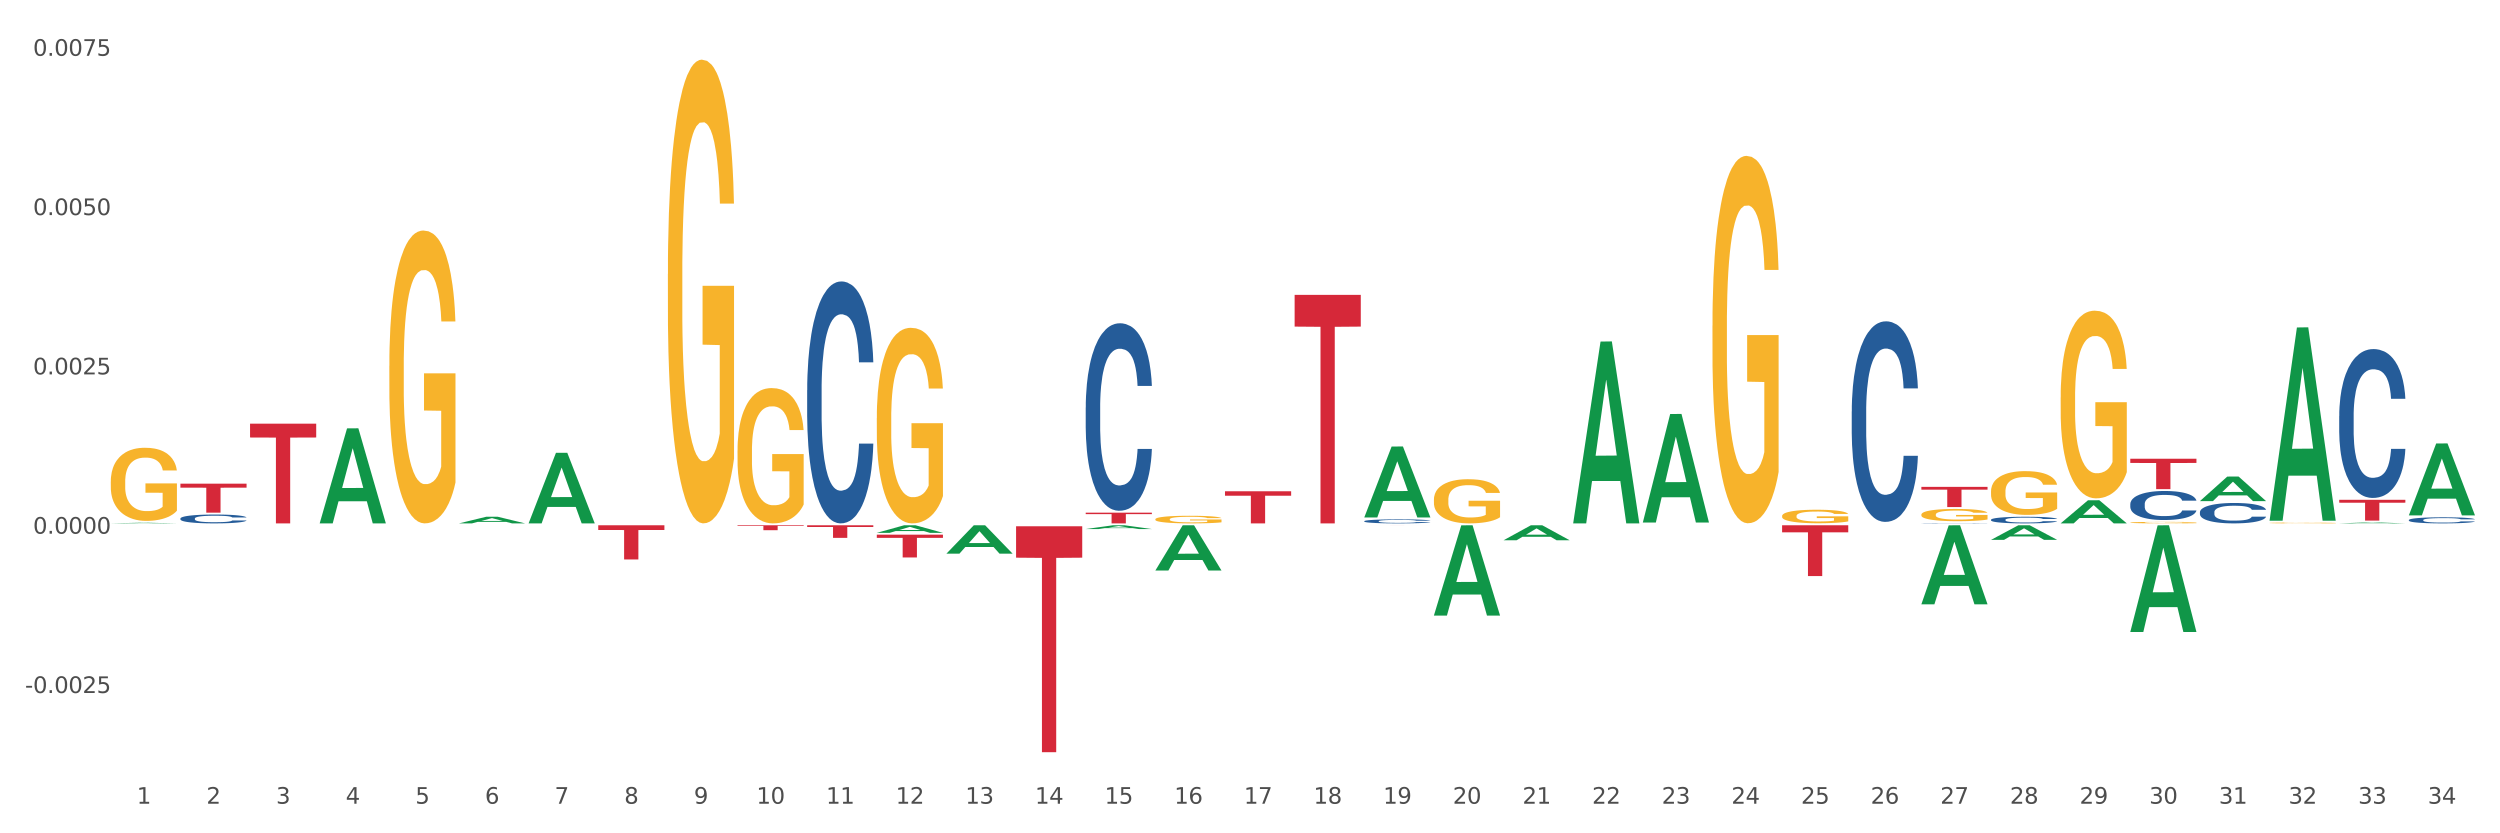 <?xml version="1.0" encoding="utf-8" standalone="no"?>
<!DOCTYPE svg PUBLIC "-//W3C//DTD SVG 1.1//EN"
  "http://www.w3.org/Graphics/SVG/1.1/DTD/svg11.dtd">
<svg xmlns:xlink="http://www.w3.org/1999/xlink" width="1080pt" height="360pt" viewBox="0 0 1080 360" xmlns="http://www.w3.org/2000/svg" version="1.1">
 <rect x="0" y="0" width="1080" height="360" fill="#333333" stroke="none"/>
 <defs>
  <style type="text/css">*{stroke-linejoin: round; stroke-linecap: butt}</style>
 </defs>
 <g id="figure_1">
  <g id="patch_1">
   <path d="M 0 360 
L 1080 360 
L 1080 0 
L 0 0 
z
" style="fill: #ffffff; stroke: #ffffff; stroke-linejoin: miter"/>
  </g>
  <g id="axes_1">
   <g id="matplotlib.axis_1">
    <g id="xtick_1">
     <g id="text_1">
      <!-- 1 -->
      <g style="fill: #4d4d4d" transform="translate(59.09 347.204) scale(0.096 -0.096)">
       <defs>
        <path id="DejaVuSans-31" d="M 794 531 
L 1825 531 
L 1825 4091 
L 703 3866 
L 703 4441 
L 1819 4666 
L 2450 4666 
L 2450 531 
L 3481 531 
L 3481 0 
L 794 0 
L 794 531 
z
" transform="scale(0.016)"/>
       </defs>
       <use xlink:href="#DejaVuSans-31"/>
      </g>
     </g>
    </g>
    <g id="xtick_2">
     <g id="text_2">
      <!-- 2 -->
      <g style="fill: #4d4d4d" transform="translate(89.174 347.204) scale(0.096 -0.096)">
       <defs>
        <path id="DejaVuSans-32" d="M 1228 531 
L 3431 531 
L 3431 0 
L 469 0 
L 469 531 
Q 828 903 1448 1529 
Q 2069 2156 2228 2338 
Q 2531 2678 2651 2914 
Q 2772 3150 2772 3378 
Q 2772 3750 2511 3984 
Q 2250 4219 1831 4219 
Q 1534 4219 1204 4116 
Q 875 4013 500 3803 
L 500 4441 
Q 881 4594 1212 4672 
Q 1544 4750 1819 4750 
Q 2544 4750 2975 4387 
Q 3406 4025 3406 3419 
Q 3406 3131 3298 2873 
Q 3191 2616 2906 2266 
Q 2828 2175 2409 1742 
Q 1991 1309 1228 531 
z
" transform="scale(0.016)"/>
       </defs>
       <use xlink:href="#DejaVuSans-32"/>
      </g>
     </g>
    </g>
    <g id="xtick_3">
     <g id="text_3">
      <!-- 3 -->
      <g style="fill: #4d4d4d" transform="translate(119.258 347.204) scale(0.096 -0.096)">
       <defs>
        <path id="DejaVuSans-33" d="M 2597 2516 
Q 3050 2419 3304 2112 
Q 3559 1806 3559 1356 
Q 3559 666 3084 287 
Q 2609 -91 1734 -91 
Q 1441 -91 1130 -33 
Q 819 25 488 141 
L 488 750 
Q 750 597 1062 519 
Q 1375 441 1716 441 
Q 2309 441 2620 675 
Q 2931 909 2931 1356 
Q 2931 1769 2642 2001 
Q 2353 2234 1838 2234 
L 1294 2234 
L 1294 2753 
L 1863 2753 
Q 2328 2753 2575 2939 
Q 2822 3125 2822 3475 
Q 2822 3834 2567 4026 
Q 2313 4219 1838 4219 
Q 1578 4219 1281 4162 
Q 984 4106 628 3988 
L 628 4550 
Q 988 4650 1302 4700 
Q 1616 4750 1894 4750 
Q 2613 4750 3031 4423 
Q 3450 4097 3450 3541 
Q 3450 3153 3228 2886 
Q 3006 2619 2597 2516 
z
" transform="scale(0.016)"/>
       </defs>
       <use xlink:href="#DejaVuSans-33"/>
      </g>
     </g>
    </g>
    <g id="xtick_4">
     <g id="text_4">
      <!-- 4 -->
      <g style="fill: #4d4d4d" transform="translate(149.342 347.204) scale(0.096 -0.096)">
       <defs>
        <path id="DejaVuSans-34" d="M 2419 4116 
L 825 1625 
L 2419 1625 
L 2419 4116 
z
M 2253 4666 
L 3047 4666 
L 3047 1625 
L 3713 1625 
L 3713 1100 
L 3047 1100 
L 3047 0 
L 2419 0 
L 2419 1100 
L 313 1100 
L 313 1709 
L 2253 4666 
z
" transform="scale(0.016)"/>
       </defs>
       <use xlink:href="#DejaVuSans-34"/>
      </g>
     </g>
    </g>
    <g id="xtick_5">
     <g id="text_5">
      <!-- 5 -->
      <g style="fill: #4d4d4d" transform="translate(179.426 347.204) scale(0.096 -0.096)">
       <defs>
        <path id="DejaVuSans-35" d="M 691 4666 
L 3169 4666 
L 3169 4134 
L 1269 4134 
L 1269 2991 
Q 1406 3038 1543 3061 
Q 1681 3084 1819 3084 
Q 2600 3084 3056 2656 
Q 3513 2228 3513 1497 
Q 3513 744 3044 326 
Q 2575 -91 1722 -91 
Q 1428 -91 1123 -41 
Q 819 9 494 109 
L 494 744 
Q 775 591 1075 516 
Q 1375 441 1709 441 
Q 2250 441 2565 725 
Q 2881 1009 2881 1497 
Q 2881 1984 2565 2268 
Q 2250 2553 1709 2553 
Q 1456 2553 1204 2497 
Q 953 2441 691 2322 
L 691 4666 
z
" transform="scale(0.016)"/>
       </defs>
       <use xlink:href="#DejaVuSans-35"/>
      </g>
     </g>
    </g>
    <g id="xtick_6">
     <g id="text_6">
      <!-- 6 -->
      <g style="fill: #4d4d4d" transform="translate(209.509 347.204) scale(0.096 -0.096)">
       <defs>
        <path id="DejaVuSans-36" d="M 2113 2584 
Q 1688 2584 1439 2293 
Q 1191 2003 1191 1497 
Q 1191 994 1439 701 
Q 1688 409 2113 409 
Q 2538 409 2786 701 
Q 3034 994 3034 1497 
Q 3034 2003 2786 2293 
Q 2538 2584 2113 2584 
z
M 3366 4563 
L 3366 3988 
Q 3128 4100 2886 4159 
Q 2644 4219 2406 4219 
Q 1781 4219 1451 3797 
Q 1122 3375 1075 2522 
Q 1259 2794 1537 2939 
Q 1816 3084 2150 3084 
Q 2853 3084 3261 2657 
Q 3669 2231 3669 1497 
Q 3669 778 3244 343 
Q 2819 -91 2113 -91 
Q 1303 -91 875 529 
Q 447 1150 447 2328 
Q 447 3434 972 4092 
Q 1497 4750 2381 4750 
Q 2619 4750 2861 4703 
Q 3103 4656 3366 4563 
z
" transform="scale(0.016)"/>
       </defs>
       <use xlink:href="#DejaVuSans-36"/>
      </g>
     </g>
    </g>
    <g id="xtick_7">
     <g id="text_7">
      <!-- 7 -->
      <g style="fill: #4d4d4d" transform="translate(239.593 347.204) scale(0.096 -0.096)">
       <defs>
        <path id="DejaVuSans-37" d="M 525 4666 
L 3525 4666 
L 3525 4397 
L 1831 0 
L 1172 0 
L 2766 4134 
L 525 4134 
L 525 4666 
z
" transform="scale(0.016)"/>
       </defs>
       <use xlink:href="#DejaVuSans-37"/>
      </g>
     </g>
    </g>
    <g id="xtick_8">
     <g id="text_8">
      <!-- 8 -->
      <g style="fill: #4d4d4d" transform="translate(269.677 347.204) scale(0.096 -0.096)">
       <defs>
        <path id="DejaVuSans-38" d="M 2034 2216 
Q 1584 2216 1326 1975 
Q 1069 1734 1069 1313 
Q 1069 891 1326 650 
Q 1584 409 2034 409 
Q 2484 409 2743 651 
Q 3003 894 3003 1313 
Q 3003 1734 2745 1975 
Q 2488 2216 2034 2216 
z
M 1403 2484 
Q 997 2584 770 2862 
Q 544 3141 544 3541 
Q 544 4100 942 4425 
Q 1341 4750 2034 4750 
Q 2731 4750 3128 4425 
Q 3525 4100 3525 3541 
Q 3525 3141 3298 2862 
Q 3072 2584 2669 2484 
Q 3125 2378 3379 2068 
Q 3634 1759 3634 1313 
Q 3634 634 3220 271 
Q 2806 -91 2034 -91 
Q 1263 -91 848 271 
Q 434 634 434 1313 
Q 434 1759 690 2068 
Q 947 2378 1403 2484 
z
M 1172 3481 
Q 1172 3119 1398 2916 
Q 1625 2713 2034 2713 
Q 2441 2713 2670 2916 
Q 2900 3119 2900 3481 
Q 2900 3844 2670 4047 
Q 2441 4250 2034 4250 
Q 1625 4250 1398 4047 
Q 1172 3844 1172 3481 
z
" transform="scale(0.016)"/>
       </defs>
       <use xlink:href="#DejaVuSans-38"/>
      </g>
     </g>
    </g>
    <g id="xtick_9">
     <g id="text_9">
      <!-- 9 -->
      <g style="fill: #4d4d4d" transform="translate(299.761 347.204) scale(0.096 -0.096)">
       <defs>
        <path id="DejaVuSans-39" d="M 703 97 
L 703 672 
Q 941 559 1184 500 
Q 1428 441 1663 441 
Q 2288 441 2617 861 
Q 2947 1281 2994 2138 
Q 2813 1869 2534 1725 
Q 2256 1581 1919 1581 
Q 1219 1581 811 2004 
Q 403 2428 403 3163 
Q 403 3881 828 4315 
Q 1253 4750 1959 4750 
Q 2769 4750 3195 4129 
Q 3622 3509 3622 2328 
Q 3622 1225 3098 567 
Q 2575 -91 1691 -91 
Q 1453 -91 1209 -44 
Q 966 3 703 97 
z
M 1959 2075 
Q 2384 2075 2632 2365 
Q 2881 2656 2881 3163 
Q 2881 3666 2632 3958 
Q 2384 4250 1959 4250 
Q 1534 4250 1286 3958 
Q 1038 3666 1038 3163 
Q 1038 2656 1286 2365 
Q 1534 2075 1959 2075 
z
" transform="scale(0.016)"/>
       </defs>
       <use xlink:href="#DejaVuSans-39"/>
      </g>
     </g>
    </g>
    <g id="xtick_10">
     <g id="text_10">
      <!-- 10 -->
      <g style="fill: #4d4d4d" transform="translate(326.791 347.204) scale(0.096 -0.096)">
       <defs>
        <path id="DejaVuSans-30" d="M 2034 4250 
Q 1547 4250 1301 3770 
Q 1056 3291 1056 2328 
Q 1056 1369 1301 889 
Q 1547 409 2034 409 
Q 2525 409 2770 889 
Q 3016 1369 3016 2328 
Q 3016 3291 2770 3770 
Q 2525 4250 2034 4250 
z
M 2034 4750 
Q 2819 4750 3233 4129 
Q 3647 3509 3647 2328 
Q 3647 1150 3233 529 
Q 2819 -91 2034 -91 
Q 1250 -91 836 529 
Q 422 1150 422 2328 
Q 422 3509 836 4129 
Q 1250 4750 2034 4750 
z
" transform="scale(0.016)"/>
       </defs>
       <use xlink:href="#DejaVuSans-31"/>
       <use xlink:href="#DejaVuSans-30" transform="translate(63.623 0)"/>
      </g>
     </g>
    </g>
    <g id="xtick_11">
     <g id="text_11">
      <!-- 11 -->
      <g style="fill: #4d4d4d" transform="translate(356.874 347.204) scale(0.096 -0.096)">
       <use xlink:href="#DejaVuSans-31"/>
       <use xlink:href="#DejaVuSans-31" transform="translate(63.623 0)"/>
      </g>
     </g>
    </g>
    <g id="xtick_12">
     <g id="text_12">
      <!-- 12 -->
      <g style="fill: #4d4d4d" transform="translate(386.958 347.204) scale(0.096 -0.096)">
       <use xlink:href="#DejaVuSans-31"/>
       <use xlink:href="#DejaVuSans-32" transform="translate(63.623 0)"/>
      </g>
     </g>
    </g>
    <g id="xtick_13">
     <g id="text_13">
      <!-- 13 -->
      <g style="fill: #4d4d4d" transform="translate(417.042 347.204) scale(0.096 -0.096)">
       <use xlink:href="#DejaVuSans-31"/>
       <use xlink:href="#DejaVuSans-33" transform="translate(63.623 0)"/>
      </g>
     </g>
    </g>
    <g id="xtick_14">
     <g id="text_14">
      <!-- 14 -->
      <g style="fill: #4d4d4d" transform="translate(447.126 347.204) scale(0.096 -0.096)">
       <use xlink:href="#DejaVuSans-31"/>
       <use xlink:href="#DejaVuSans-34" transform="translate(63.623 0)"/>
      </g>
     </g>
    </g>
    <g id="xtick_15">
     <g id="text_15">
      <!-- 15 -->
      <g style="fill: #4d4d4d" transform="translate(477.21 347.204) scale(0.096 -0.096)">
       <use xlink:href="#DejaVuSans-31"/>
       <use xlink:href="#DejaVuSans-35" transform="translate(63.623 0)"/>
      </g>
     </g>
    </g>
    <g id="xtick_16">
     <g id="text_16">
      <!-- 16 -->
      <g style="fill: #4d4d4d" transform="translate(507.294 347.204) scale(0.096 -0.096)">
       <use xlink:href="#DejaVuSans-31"/>
       <use xlink:href="#DejaVuSans-36" transform="translate(63.623 0)"/>
      </g>
     </g>
    </g>
    <g id="xtick_17">
     <g id="text_17">
      <!-- 17 -->
      <g style="fill: #4d4d4d" transform="translate(537.377 347.204) scale(0.096 -0.096)">
       <use xlink:href="#DejaVuSans-31"/>
       <use xlink:href="#DejaVuSans-37" transform="translate(63.623 0)"/>
      </g>
     </g>
    </g>
    <g id="xtick_18">
     <g id="text_18">
      <!-- 18 -->
      <g style="fill: #4d4d4d" transform="translate(567.461 347.204) scale(0.096 -0.096)">
       <use xlink:href="#DejaVuSans-31"/>
       <use xlink:href="#DejaVuSans-38" transform="translate(63.623 0)"/>
      </g>
     </g>
    </g>
    <g id="xtick_19">
     <g id="text_19">
      <!-- 19 -->
      <g style="fill: #4d4d4d" transform="translate(597.545 347.204) scale(0.096 -0.096)">
       <use xlink:href="#DejaVuSans-31"/>
       <use xlink:href="#DejaVuSans-39" transform="translate(63.623 0)"/>
      </g>
     </g>
    </g>
    <g id="xtick_20">
     <g id="text_20">
      <!-- 20 -->
      <g style="fill: #4d4d4d" transform="translate(627.629 347.204) scale(0.096 -0.096)">
       <use xlink:href="#DejaVuSans-32"/>
       <use xlink:href="#DejaVuSans-30" transform="translate(63.623 0)"/>
      </g>
     </g>
    </g>
    <g id="xtick_21">
     <g id="text_21">
      <!-- 21 -->
      <g style="fill: #4d4d4d" transform="translate(657.713 347.204) scale(0.096 -0.096)">
       <use xlink:href="#DejaVuSans-32"/>
       <use xlink:href="#DejaVuSans-31" transform="translate(63.623 0)"/>
      </g>
     </g>
    </g>
    <g id="xtick_22">
     <g id="text_22">
      <!-- 22 -->
      <g style="fill: #4d4d4d" transform="translate(687.796 347.204) scale(0.096 -0.096)">
       <use xlink:href="#DejaVuSans-32"/>
       <use xlink:href="#DejaVuSans-32" transform="translate(63.623 0)"/>
      </g>
     </g>
    </g>
    <g id="xtick_23">
     <g id="text_23">
      <!-- 23 -->
      <g style="fill: #4d4d4d" transform="translate(717.88 347.204) scale(0.096 -0.096)">
       <use xlink:href="#DejaVuSans-32"/>
       <use xlink:href="#DejaVuSans-33" transform="translate(63.623 0)"/>
      </g>
     </g>
    </g>
    <g id="xtick_24">
     <g id="text_24">
      <!-- 24 -->
      <g style="fill: #4d4d4d" transform="translate(747.964 347.204) scale(0.096 -0.096)">
       <use xlink:href="#DejaVuSans-32"/>
       <use xlink:href="#DejaVuSans-34" transform="translate(63.623 0)"/>
      </g>
     </g>
    </g>
    <g id="xtick_25">
     <g id="text_25">
      <!-- 25 -->
      <g style="fill: #4d4d4d" transform="translate(778.048 347.204) scale(0.096 -0.096)">
       <use xlink:href="#DejaVuSans-32"/>
       <use xlink:href="#DejaVuSans-35" transform="translate(63.623 0)"/>
      </g>
     </g>
    </g>
    <g id="xtick_26">
     <g id="text_26">
      <!-- 26 -->
      <g style="fill: #4d4d4d" transform="translate(808.132 347.204) scale(0.096 -0.096)">
       <use xlink:href="#DejaVuSans-32"/>
       <use xlink:href="#DejaVuSans-36" transform="translate(63.623 0)"/>
      </g>
     </g>
    </g>
    <g id="xtick_27">
     <g id="text_27">
      <!-- 27 -->
      <g style="fill: #4d4d4d" transform="translate(838.215 347.204) scale(0.096 -0.096)">
       <use xlink:href="#DejaVuSans-32"/>
       <use xlink:href="#DejaVuSans-37" transform="translate(63.623 0)"/>
      </g>
     </g>
    </g>
    <g id="xtick_28">
     <g id="text_28">
      <!-- 28 -->
      <g style="fill: #4d4d4d" transform="translate(868.299 347.204) scale(0.096 -0.096)">
       <use xlink:href="#DejaVuSans-32"/>
       <use xlink:href="#DejaVuSans-38" transform="translate(63.623 0)"/>
      </g>
     </g>
    </g>
    <g id="xtick_29">
     <g id="text_29">
      <!-- 29 -->
      <g style="fill: #4d4d4d" transform="translate(898.383 347.204) scale(0.096 -0.096)">
       <use xlink:href="#DejaVuSans-32"/>
       <use xlink:href="#DejaVuSans-39" transform="translate(63.623 0)"/>
      </g>
     </g>
    </g>
    <g id="xtick_30">
     <g id="text_30">
      <!-- 30 -->
      <g style="fill: #4d4d4d" transform="translate(928.467 347.204) scale(0.096 -0.096)">
       <use xlink:href="#DejaVuSans-33"/>
       <use xlink:href="#DejaVuSans-30" transform="translate(63.623 0)"/>
      </g>
     </g>
    </g>
    <g id="xtick_31">
     <g id="text_31">
      <!-- 31 -->
      <g style="fill: #4d4d4d" transform="translate(958.551 347.204) scale(0.096 -0.096)">
       <use xlink:href="#DejaVuSans-33"/>
       <use xlink:href="#DejaVuSans-31" transform="translate(63.623 0)"/>
      </g>
     </g>
    </g>
    <g id="xtick_32">
     <g id="text_32">
      <!-- 32 -->
      <g style="fill: #4d4d4d" transform="translate(988.635 347.204) scale(0.096 -0.096)">
       <use xlink:href="#DejaVuSans-33"/>
       <use xlink:href="#DejaVuSans-32" transform="translate(63.623 0)"/>
      </g>
     </g>
    </g>
    <g id="xtick_33">
     <g id="text_33">
      <!-- 33 -->
      <g style="fill: #4d4d4d" transform="translate(1018.718 347.204) scale(0.096 -0.096)">
       <use xlink:href="#DejaVuSans-33"/>
       <use xlink:href="#DejaVuSans-33" transform="translate(63.623 0)"/>
      </g>
     </g>
    </g>
    <g id="xtick_34">
     <g id="text_34">
      <!-- 34 -->
      <g style="fill: #4d4d4d" transform="translate(1048.802 347.204) scale(0.096 -0.096)">
       <use xlink:href="#DejaVuSans-33"/>
       <use xlink:href="#DejaVuSans-34" transform="translate(63.623 0)"/>
      </g>
     </g>
    </g>
    <g id="xtick_35"/>
    <g id="xtick_36"/>
    <g id="xtick_37"/>
    <g id="xtick_38"/>
    <g id="xtick_39"/>
    <g id="xtick_40"/>
    <g id="xtick_41"/>
    <g id="xtick_42"/>
    <g id="xtick_43"/>
    <g id="xtick_44"/>
    <g id="xtick_45"/>
    <g id="xtick_46"/>
    <g id="xtick_47"/>
    <g id="xtick_48"/>
    <g id="xtick_49"/>
    <g id="xtick_50"/>
    <g id="xtick_51"/>
    <g id="xtick_52"/>
    <g id="xtick_53"/>
    <g id="xtick_54"/>
    <g id="xtick_55"/>
    <g id="xtick_56"/>
    <g id="xtick_57"/>
    <g id="xtick_58"/>
    <g id="xtick_59"/>
    <g id="xtick_60"/>
    <g id="xtick_61"/>
    <g id="xtick_62"/>
    <g id="xtick_63"/>
    <g id="xtick_64"/>
    <g id="xtick_65"/>
    <g id="xtick_66"/>
    <g id="xtick_67"/>
   </g>
   <g id="matplotlib.axis_2">
    <g id="ytick_1">
     <g id="text_35">
      <!-- -0.0025 -->
      <g style="fill: #4d4d4d" transform="translate(10.8 299.374) scale(0.096 -0.096)">
       <defs>
        <path id="DejaVuSans-2d" d="M 313 2009 
L 1997 2009 
L 1997 1497 
L 313 1497 
L 313 2009 
z
" transform="scale(0.016)"/>
        <path id="DejaVuSans-2e" d="M 684 794 
L 1344 794 
L 1344 0 
L 684 0 
L 684 794 
z
" transform="scale(0.016)"/>
       </defs>
       <use xlink:href="#DejaVuSans-2d"/>
       <use xlink:href="#DejaVuSans-30" transform="translate(36.084 0)"/>
       <use xlink:href="#DejaVuSans-2e" transform="translate(99.707 0)"/>
       <use xlink:href="#DejaVuSans-30" transform="translate(131.494 0)"/>
       <use xlink:href="#DejaVuSans-30" transform="translate(195.117 0)"/>
       <use xlink:href="#DejaVuSans-32" transform="translate(258.74 0)"/>
       <use xlink:href="#DejaVuSans-35" transform="translate(322.363 0)"/>
      </g>
     </g>
    </g>
    <g id="ytick_2">
     <g id="text_36">
      <!-- 0.0000 -->
      <g style="fill: #4d4d4d" transform="translate(14.264 230.555) scale(0.096 -0.096)">
       <use xlink:href="#DejaVuSans-30"/>
       <use xlink:href="#DejaVuSans-2e" transform="translate(63.623 0)"/>
       <use xlink:href="#DejaVuSans-30" transform="translate(95.41 0)"/>
       <use xlink:href="#DejaVuSans-30" transform="translate(159.033 0)"/>
       <use xlink:href="#DejaVuSans-30" transform="translate(222.656 0)"/>
       <use xlink:href="#DejaVuSans-30" transform="translate(286.279 0)"/>
      </g>
     </g>
    </g>
    <g id="ytick_3">
     <g id="text_37">
      <!-- 0.0025 -->
      <g style="fill: #4d4d4d" transform="translate(14.264 161.737) scale(0.096 -0.096)">
       <use xlink:href="#DejaVuSans-30"/>
       <use xlink:href="#DejaVuSans-2e" transform="translate(63.623 0)"/>
       <use xlink:href="#DejaVuSans-30" transform="translate(95.41 0)"/>
       <use xlink:href="#DejaVuSans-30" transform="translate(159.033 0)"/>
       <use xlink:href="#DejaVuSans-32" transform="translate(222.656 0)"/>
       <use xlink:href="#DejaVuSans-35" transform="translate(286.279 0)"/>
      </g>
     </g>
    </g>
    <g id="ytick_4">
     <g id="text_38">
      <!-- 0.0050 -->
      <g style="fill: #4d4d4d" transform="translate(14.264 92.918) scale(0.096 -0.096)">
       <use xlink:href="#DejaVuSans-30"/>
       <use xlink:href="#DejaVuSans-2e" transform="translate(63.623 0)"/>
       <use xlink:href="#DejaVuSans-30" transform="translate(95.41 0)"/>
       <use xlink:href="#DejaVuSans-30" transform="translate(159.033 0)"/>
       <use xlink:href="#DejaVuSans-35" transform="translate(222.656 0)"/>
       <use xlink:href="#DejaVuSans-30" transform="translate(286.279 0)"/>
      </g>
     </g>
    </g>
    <g id="ytick_5">
     <g id="text_39">
      <!-- 0.0075 -->
      <g style="fill: #4d4d4d" transform="translate(14.264 24.1) scale(0.096 -0.096)">
       <use xlink:href="#DejaVuSans-30"/>
       <use xlink:href="#DejaVuSans-2e" transform="translate(63.623 0)"/>
       <use xlink:href="#DejaVuSans-30" transform="translate(95.41 0)"/>
       <use xlink:href="#DejaVuSans-30" transform="translate(159.033 0)"/>
       <use xlink:href="#DejaVuSans-37" transform="translate(222.656 0)"/>
       <use xlink:href="#DejaVuSans-35" transform="translate(286.279 0)"/>
      </g>
     </g>
    </g>
    <g id="ytick_6"/>
    <g id="ytick_7"/>
    <g id="ytick_8"/>
    <g id="ytick_9"/>
    <g id="ytick_10"/>
   </g>
   <g id="PolyCollection_1">
    <path d="M 47.855 226.103 
L 47.884 226.103 
L 59.669 225.834 
L 64.56 225.834 
L 76.434 226.104 
L 70.777 226.104 
L 68.214 226.041 
L 56.045 226.041 
L 55.957 226.042 
L 53.482 226.104 
L 47.855 226.104 
L 47.855 226.103 
L 57.577 226.003 
L 66.682 226.003 
L 62.174 225.891 
L 62.115 225.891 
L 62.056 225.892 
L 57.548 226.003 
L 57.577 226.003 
L 47.855 226.103 
z
" clip-path="url(#pbac512b143)" style="fill: #109648"/>
    <path d="M 860.117 212.262 
L 860.151 212.245 
L 860.151 211.624 
L 860.219 211.088 
L 860.556 209.794 
L 861.062 208.723 
L 861.433 208.153 
L 861.805 207.687 
L 862.243 207.221 
L 862.783 206.738 
L 863.762 206.03 
L 864.369 205.667 
L 865.111 205.288 
L 866.461 204.735 
L 867.44 204.424 
L 868.452 204.165 
L 870.105 203.855 
L 871.185 203.717 
L 872.332 203.613 
L 873.716 203.544 
L 874.762 203.527 
L 877.056 203.578 
L 879.013 203.734 
L 879.958 203.855 
L 881.173 204.062 
L 881.814 204.2 
L 882.86 204.476 
L 883.939 204.839 
L 884.682 205.149 
L 885.795 205.736 
L 886.639 206.323 
L 887.415 207.049 
L 887.82 207.549 
L 888.123 208.015 
L 888.393 208.551 
L 888.663 209.397 
L 882.59 209.397 
L 882.354 208.792 
L 881.982 208.223 
L 881.443 207.67 
L 880.97 207.325 
L 880.16 206.893 
L 879.418 206.617 
L 878.642 206.41 
L 877.697 206.237 
L 876.955 206.151 
L 875.909 206.082 
L 873.851 206.099 
L 872.467 206.237 
L 871.522 206.41 
L 870.915 206.565 
L 870.375 206.738 
L 869.768 206.979 
L 869.059 207.342 
L 868.553 207.67 
L 868.047 208.084 
L 867.642 208.499 
L 867.271 208.982 
L 866.967 209.5 
L 866.731 210.035 
L 866.529 210.691 
L 866.36 211.779 
L 866.36 214.144 
L 866.427 214.679 
L 866.596 215.387 
L 866.798 215.922 
L 867.136 216.561 
L 867.44 216.993 
L 868.013 217.614 
L 868.654 218.132 
L 869.16 218.46 
L 869.667 218.737 
L 870.544 219.116 
L 871.522 219.427 
L 872.366 219.617 
L 873.513 219.79 
L 874.289 219.859 
L 874.964 219.893 
L 876.617 219.893 
L 877.798 219.841 
L 879.114 219.721 
L 880.127 219.565 
L 880.97 219.375 
L 881.915 219.065 
L 882.522 218.771 
L 882.522 215.163 
L 875.099 215.146 
L 875.099 212.746 
L 888.697 212.746 
L 888.697 219.79 
L 888.123 220.152 
L 887.482 220.48 
L 886.808 220.774 
L 885.795 221.136 
L 884.581 221.482 
L 883.501 221.723 
L 882.354 221.93 
L 881.004 222.12 
L 879.249 222.293 
L 878.17 222.362 
L 876.82 222.414 
L 875.234 222.431 
L 873.851 222.397 
L 872.501 222.31 
L 871.084 222.155 
L 869.7 221.93 
L 868.654 221.706 
L 867.608 221.43 
L 866.495 221.067 
L 865.617 220.722 
L 864.943 220.411 
L 864.2 220.014 
L 863.39 219.496 
L 862.783 219.03 
L 862.243 218.547 
L 861.67 217.925 
L 861.265 217.39 
L 860.86 216.717 
L 860.624 216.216 
L 860.354 215.439 
L 860.151 214.351 
L 860.117 212.262 
z
" clip-path="url(#pbac512b143)" style="fill: #f7b32b"/>
    <path d="M 890.201 171.678 
L 890.235 171.604 
L 890.235 168.938 
L 890.303 166.643 
L 890.64 161.089 
L 891.146 156.498 
L 891.517 154.054 
L 891.888 152.055 
L 892.327 150.056 
L 892.867 147.982 
L 893.845 144.946 
L 894.453 143.391 
L 895.195 141.762 
L 896.545 139.392 
L 897.523 138.059 
L 898.536 136.949 
L 900.189 135.616 
L 901.269 135.023 
L 902.416 134.579 
L 903.799 134.283 
L 904.845 134.209 
L 907.14 134.431 
L 909.097 135.097 
L 910.042 135.616 
L 911.256 136.504 
L 911.898 137.097 
L 912.944 138.282 
L 914.023 139.837 
L 914.766 141.17 
L 915.879 143.687 
L 916.723 146.205 
L 917.499 149.315 
L 917.904 151.463 
L 918.207 153.462 
L 918.477 155.757 
L 918.747 159.386 
L 912.674 159.386 
L 912.437 156.794 
L 912.066 154.351 
L 911.526 151.981 
L 911.054 150.5 
L 910.244 148.649 
L 909.502 147.464 
L 908.726 146.575 
L 907.781 145.835 
L 907.039 145.464 
L 905.993 145.168 
L 903.934 145.242 
L 902.551 145.835 
L 901.606 146.575 
L 900.999 147.242 
L 900.459 147.982 
L 899.852 149.019 
L 899.143 150.574 
L 898.637 151.981 
L 898.131 153.758 
L 897.726 155.535 
L 897.355 157.609 
L 897.051 159.83 
L 896.815 162.126 
L 896.612 164.94 
L 896.444 169.605 
L 896.444 179.75 
L 896.511 182.045 
L 896.68 185.081 
L 896.882 187.377 
L 897.22 190.117 
L 897.523 191.968 
L 898.097 194.634 
L 898.738 196.855 
L 899.244 198.262 
L 899.75 199.447 
L 900.628 201.076 
L 901.606 202.409 
L 902.45 203.224 
L 903.597 203.964 
L 904.373 204.261 
L 905.048 204.409 
L 906.701 204.409 
L 907.882 204.186 
L 909.198 203.668 
L 910.21 203.002 
L 911.054 202.187 
L 911.999 200.854 
L 912.606 199.595 
L 912.606 184.119 
L 905.183 184.045 
L 905.183 173.752 
L 918.781 173.752 
L 918.781 203.964 
L 918.207 205.519 
L 917.566 206.926 
L 916.891 208.185 
L 915.879 209.74 
L 914.664 211.221 
L 913.585 212.258 
L 912.437 213.147 
L 911.088 213.961 
L 909.333 214.702 
L 908.253 214.998 
L 906.904 215.22 
L 905.318 215.294 
L 903.934 215.146 
L 902.585 214.776 
L 901.168 214.109 
L 899.784 213.147 
L 898.738 212.184 
L 897.692 210.999 
L 896.579 209.444 
L 895.701 207.963 
L 895.026 206.63 
L 894.284 204.927 
L 893.474 202.705 
L 892.867 200.706 
L 892.327 198.633 
L 891.753 195.967 
L 891.349 193.671 
L 890.944 190.783 
L 890.707 188.636 
L 890.437 185.304 
L 890.235 180.638 
L 890.201 171.678 
z
" clip-path="url(#pbac512b143)" style="fill: #f7b32b"/>
    <path d="M 920.285 225.753 
L 920.319 225.753 
L 920.319 225.731 
L 920.386 225.713 
L 920.724 225.668 
L 921.23 225.631 
L 921.601 225.612 
L 921.972 225.596 
L 922.411 225.58 
L 922.951 225.563 
L 923.929 225.538 
L 924.537 225.526 
L 925.279 225.513 
L 926.629 225.494 
L 927.607 225.483 
L 928.619 225.474 
L 930.273 225.464 
L 931.353 225.459 
L 932.5 225.455 
L 933.883 225.453 
L 934.929 225.452 
L 937.224 225.454 
L 939.181 225.459 
L 940.126 225.464 
L 941.34 225.471 
L 941.981 225.475 
L 943.027 225.485 
L 944.107 225.497 
L 944.849 225.508 
L 945.963 225.528 
L 946.806 225.549 
L 947.583 225.574 
L 947.987 225.591 
L 948.291 225.607 
L 948.561 225.625 
L 948.831 225.654 
L 942.757 225.654 
L 942.521 225.634 
L 942.15 225.614 
L 941.61 225.595 
L 941.138 225.583 
L 940.328 225.568 
L 939.586 225.559 
L 938.81 225.552 
L 937.865 225.546 
L 937.122 225.543 
L 936.076 225.54 
L 934.018 225.541 
L 932.635 225.546 
L 931.69 225.552 
L 931.083 225.557 
L 930.543 225.563 
L 929.935 225.571 
L 929.227 225.584 
L 928.721 225.595 
L 928.215 225.609 
L 927.81 225.624 
L 927.438 225.64 
L 927.135 225.658 
L 926.899 225.676 
L 926.696 225.699 
L 926.527 225.737 
L 926.527 225.818 
L 926.595 225.836 
L 926.764 225.861 
L 926.966 225.879 
L 927.303 225.901 
L 927.607 225.916 
L 928.181 225.938 
L 928.822 225.955 
L 929.328 225.967 
L 929.834 225.976 
L 930.711 225.989 
L 931.69 226 
L 932.534 226.007 
L 933.681 226.013 
L 934.457 226.015 
L 935.132 226.016 
L 936.785 226.016 
L 937.966 226.014 
L 939.282 226.01 
L 940.294 226.005 
L 941.138 225.998 
L 942.083 225.988 
L 942.69 225.977 
L 942.69 225.853 
L 935.267 225.853 
L 935.267 225.77 
L 948.865 225.77 
L 948.865 226.013 
L 948.291 226.025 
L 947.65 226.036 
L 946.975 226.046 
L 945.963 226.059 
L 944.748 226.071 
L 943.668 226.079 
L 942.521 226.086 
L 941.172 226.093 
L 939.417 226.099 
L 938.337 226.101 
L 936.987 226.103 
L 935.402 226.104 
L 934.018 226.102 
L 932.668 226.099 
L 931.251 226.094 
L 929.868 226.086 
L 928.822 226.079 
L 927.776 226.069 
L 926.662 226.057 
L 925.785 226.045 
L 925.11 226.034 
L 924.368 226.02 
L 923.558 226.002 
L 922.951 225.986 
L 922.411 225.97 
L 921.837 225.948 
L 921.432 225.93 
L 921.027 225.907 
L 920.791 225.889 
L 920.521 225.863 
L 920.319 225.825 
L 920.285 225.753 
z
" clip-path="url(#pbac512b143)" style="fill: #f7b32b"/>
    <path d="M 980.453 225.912 
L 980.486 225.912 
L 980.486 225.9 
L 980.554 225.89 
L 980.891 225.865 
L 981.398 225.845 
L 981.769 225.835 
L 982.14 225.826 
L 982.579 225.817 
L 983.118 225.808 
L 984.097 225.795 
L 984.704 225.788 
L 985.447 225.781 
L 986.796 225.77 
L 987.775 225.764 
L 988.787 225.759 
L 990.44 225.754 
L 991.52 225.751 
L 992.667 225.749 
L 994.051 225.748 
L 995.097 225.747 
L 997.391 225.748 
L 999.348 225.751 
L 1000.293 225.754 
L 1001.508 225.757 
L 1002.149 225.76 
L 1003.195 225.765 
L 1004.275 225.772 
L 1005.017 225.778 
L 1006.131 225.789 
L 1006.974 225.8 
L 1007.75 225.814 
L 1008.155 225.823 
L 1008.459 225.832 
L 1008.729 225.842 
L 1008.999 225.858 
L 1002.925 225.858 
L 1002.689 225.847 
L 1002.318 225.836 
L 1001.778 225.825 
L 1001.305 225.819 
L 1000.496 225.811 
L 999.753 225.806 
L 998.977 225.802 
L 998.032 225.798 
L 997.29 225.797 
L 996.244 225.796 
L 994.186 225.796 
L 992.802 225.798 
L 991.858 225.802 
L 991.25 225.805 
L 990.71 225.808 
L 990.103 225.812 
L 989.394 225.819 
L 988.888 225.825 
L 988.382 225.833 
L 987.977 225.841 
L 987.606 225.85 
L 987.302 225.86 
L 987.066 225.87 
L 986.864 225.882 
L 986.695 225.903 
L 986.695 225.947 
L 986.763 225.958 
L 986.931 225.971 
L 987.134 225.981 
L 987.471 225.993 
L 987.775 226.001 
L 988.348 226.013 
L 988.99 226.023 
L 989.496 226.029 
L 990.002 226.034 
L 990.879 226.041 
L 991.858 226.047 
L 992.701 226.051 
L 993.848 226.054 
L 994.624 226.055 
L 995.299 226.056 
L 996.953 226.056 
L 998.134 226.055 
L 999.45 226.052 
L 1000.462 226.05 
L 1001.305 226.046 
L 1002.25 226.04 
L 1002.858 226.035 
L 1002.858 225.967 
L 995.434 225.966 
L 995.434 225.921 
L 1009.032 225.921 
L 1009.032 226.054 
L 1008.459 226.061 
L 1007.818 226.067 
L 1007.143 226.072 
L 1006.131 226.079 
L 1004.916 226.086 
L 1003.836 226.09 
L 1002.689 226.094 
L 1001.339 226.098 
L 999.585 226.101 
L 998.505 226.102 
L 997.155 226.103 
L 995.569 226.104 
L 994.186 226.103 
L 992.836 226.101 
L 991.419 226.098 
L 990.036 226.094 
L 988.99 226.09 
L 987.944 226.085 
L 986.83 226.078 
L 985.953 226.071 
L 985.278 226.066 
L 984.536 226.058 
L 983.726 226.048 
L 983.118 226.039 
L 982.579 226.03 
L 982.005 226.019 
L 981.6 226.009 
L 981.195 225.996 
L 980.959 225.986 
L 980.689 225.972 
L 980.486 225.951 
L 980.453 225.912 
z
" clip-path="url(#pbac512b143)" style="fill: #f7b32b"/>
    <path d="M 77.938 208.935 
L 106.518 208.935 
L 106.518 210.677 
L 95.276 210.688 
L 95.276 221.47 
L 89.113 221.47 
L 89.113 210.688 
L 77.938 210.677 
L 77.938 208.946 
L 77.938 208.935 
z
" clip-path="url(#pbac512b143)" style="fill: #d62839"/>
    <path d="M 348.693 168.544 
L 348.726 168.449 
L 348.726 165.776 
L 348.828 162.149 
L 349.199 155.467 
L 349.672 150.408 
L 350.483 144.489 
L 350.922 142.007 
L 351.497 139.239 
L 352.679 134.753 
L 354.03 130.935 
L 354.976 128.835 
L 355.686 127.498 
L 357.273 125.112 
L 358.185 124.062 
L 359.131 123.203 
L 359.942 122.63 
L 361.293 121.962 
L 362.374 121.676 
L 363.624 121.58 
L 364.672 121.676 
L 366.057 122.057 
L 368.084 123.203 
L 368.861 123.871 
L 369.908 125.016 
L 370.989 126.544 
L 371.867 128.071 
L 372.881 130.266 
L 373.928 133.13 
L 374.941 136.757 
L 375.651 140.098 
L 376.225 143.63 
L 376.732 147.926 
L 377.103 152.603 
L 377.272 156.517 
L 371.09 156.517 
L 370.921 152.985 
L 370.583 149.167 
L 370.246 146.589 
L 369.874 144.489 
L 369.3 142.103 
L 368.793 140.576 
L 367.948 138.762 
L 367.171 137.617 
L 366.53 136.948 
L 365.753 136.376 
L 364.097 135.803 
L 362.915 135.803 
L 362.172 135.994 
L 361.26 136.471 
L 360.483 137.139 
L 359.57 138.285 
L 358.861 139.526 
L 358.152 141.148 
L 357.746 142.294 
L 357.138 144.394 
L 356.733 146.112 
L 356.192 149.071 
L 355.888 151.171 
L 355.348 156.612 
L 355.111 160.621 
L 355.01 163.389 
L 354.942 166.444 
L 354.942 181.335 
L 355.145 188.017 
L 355.314 190.881 
L 355.584 194.126 
L 356.091 198.326 
L 356.834 202.431 
L 357.611 205.39 
L 358.253 207.203 
L 358.861 208.54 
L 359.469 209.59 
L 360.212 210.544 
L 360.82 211.117 
L 361.733 211.69 
L 362.814 211.976 
L 363.658 211.976 
L 365.381 211.499 
L 366.158 211.022 
L 366.901 210.353 
L 367.712 209.303 
L 368.354 208.158 
L 368.725 207.299 
L 369.333 205.485 
L 369.806 203.576 
L 370.212 201.381 
L 370.482 199.472 
L 370.786 196.608 
L 371.023 193.362 
L 371.09 191.644 
L 377.272 191.644 
L 377.137 195.081 
L 376.901 198.422 
L 376.428 202.908 
L 376.056 205.485 
L 375.482 208.635 
L 374.874 211.308 
L 374.029 214.267 
L 373.252 216.463 
L 372.441 218.372 
L 371.563 220.09 
L 369.975 222.476 
L 369.401 223.144 
L 368.185 224.29 
L 367.239 224.958 
L 365.854 225.626 
L 364.435 226.008 
L 362.949 226.104 
L 361.631 225.913 
L 360.179 225.34 
L 359.266 224.767 
L 358.253 223.908 
L 357.071 222.572 
L 355.956 220.949 
L 354.909 219.04 
L 353.929 216.844 
L 353.017 214.363 
L 351.834 210.258 
L 350.956 206.249 
L 350.314 202.526 
L 349.875 199.376 
L 349.436 195.367 
L 349.199 192.599 
L 348.828 185.917 
L 348.693 179.712 
L 348.693 168.544 
z
" clip-path="url(#pbac512b143)" style="fill: #255c99"/>
    <path d="M 258.441 226.908 
L 287.021 226.908 
L 287.021 228.962 
L 275.779 228.976 
L 275.779 241.69 
L 269.616 241.69 
L 269.616 228.976 
L 258.441 228.962 
L 258.441 226.922 
L 258.441 226.908 
z
" clip-path="url(#pbac512b143)" style="fill: #d62839"/>
    <path d="M 318.609 226.908 
L 347.188 226.908 
L 347.188 227.207 
L 335.946 227.209 
L 335.946 229.058 
L 329.783 229.058 
L 329.783 227.209 
L 318.609 227.207 
L 318.609 226.91 
L 318.609 226.908 
z
" clip-path="url(#pbac512b143)" style="fill: #d62839"/>
    <path d="M 348.693 226.908 
L 377.272 226.908 
L 377.272 227.668 
L 366.03 227.673 
L 366.03 232.372 
L 359.867 232.372 
L 359.867 227.673 
L 348.693 227.668 
L 348.693 226.913 
L 348.693 226.908 
z
" clip-path="url(#pbac512b143)" style="fill: #d62839"/>
    <path d="M 378.776 230.99 
L 407.356 230.99 
L 407.356 232.356 
L 396.114 232.365 
L 396.114 240.82 
L 389.951 240.82 
L 389.951 232.365 
L 378.776 232.356 
L 378.776 230.999 
L 378.776 230.99 
z
" clip-path="url(#pbac512b143)" style="fill: #d62839"/>
    <path d="M 438.944 227.356 
L 467.524 227.356 
L 467.524 240.918 
L 456.281 241.01 
L 456.281 324.95 
L 450.119 324.95 
L 450.119 241.01 
L 438.944 240.918 
L 438.944 227.447 
L 438.944 227.356 
z
" clip-path="url(#pbac512b143)" style="fill: #d62839"/>
    <path d="M 469.028 221.461 
L 497.608 221.461 
L 497.608 222.106 
L 486.365 222.111 
L 486.365 226.104 
L 480.202 226.104 
L 480.202 222.111 
L 469.028 222.106 
L 469.028 221.466 
L 469.028 221.461 
z
" clip-path="url(#pbac512b143)" style="fill: #d62839"/>
    <path d="M 529.196 212.223 
L 557.775 212.223 
L 557.775 214.152 
L 546.533 214.165 
L 546.533 226.104 
L 540.37 226.104 
L 540.37 214.165 
L 529.196 214.152 
L 529.196 212.236 
L 529.196 212.223 
z
" clip-path="url(#pbac512b143)" style="fill: #d62839"/>
    <path d="M 559.279 127.373 
L 587.859 127.373 
L 587.859 141.093 
L 576.617 141.186 
L 576.617 226.104 
L 570.454 226.104 
L 570.454 141.186 
L 559.279 141.093 
L 559.279 127.465 
L 559.279 127.373 
z
" clip-path="url(#pbac512b143)" style="fill: #d62839"/>
    <path d="M 589.363 226.908 
L 617.943 226.908 
L 617.943 226.91 
L 606.701 226.91 
L 606.701 226.922 
L 600.538 226.922 
L 600.538 226.91 
L 589.363 226.91 
L 589.363 226.908 
L 589.363 226.908 
z
" clip-path="url(#pbac512b143)" style="fill: #d62839"/>
    <path d="M 830.034 222.313 
L 830.067 222.308 
L 830.067 222.134 
L 830.135 221.984 
L 830.472 221.622 
L 830.978 221.322 
L 831.35 221.162 
L 831.721 221.032 
L 832.159 220.901 
L 832.699 220.766 
L 833.678 220.568 
L 834.285 220.466 
L 835.028 220.36 
L 836.377 220.205 
L 837.356 220.118 
L 838.368 220.046 
L 840.021 219.959 
L 841.101 219.92 
L 842.248 219.891 
L 843.632 219.872 
L 844.678 219.867 
L 846.972 219.881 
L 848.929 219.925 
L 849.874 219.959 
L 851.089 220.017 
L 851.73 220.055 
L 852.776 220.133 
L 853.856 220.234 
L 854.598 220.321 
L 855.711 220.486 
L 856.555 220.65 
L 857.331 220.853 
L 857.736 220.993 
L 858.04 221.124 
L 858.31 221.274 
L 858.58 221.51 
L 852.506 221.51 
L 852.27 221.341 
L 851.899 221.182 
L 851.359 221.027 
L 850.886 220.93 
L 850.077 220.809 
L 849.334 220.732 
L 848.558 220.674 
L 847.613 220.626 
L 846.871 220.602 
L 845.825 220.582 
L 843.767 220.587 
L 842.383 220.626 
L 841.439 220.674 
L 840.831 220.718 
L 840.291 220.766 
L 839.684 220.834 
L 838.975 220.935 
L 838.469 221.027 
L 837.963 221.143 
L 837.558 221.259 
L 837.187 221.394 
L 836.883 221.539 
L 836.647 221.689 
L 836.445 221.873 
L 836.276 222.177 
L 836.276 222.84 
L 836.343 222.99 
L 836.512 223.188 
L 836.715 223.338 
L 837.052 223.516 
L 837.356 223.637 
L 837.929 223.811 
L 838.57 223.956 
L 839.077 224.048 
L 839.583 224.125 
L 840.46 224.232 
L 841.439 224.319 
L 842.282 224.372 
L 843.429 224.42 
L 844.205 224.44 
L 844.88 224.449 
L 846.534 224.449 
L 847.715 224.435 
L 849.031 224.401 
L 850.043 224.357 
L 850.886 224.304 
L 851.831 224.217 
L 852.438 224.135 
L 852.438 223.125 
L 845.015 223.12 
L 845.015 222.448 
L 858.613 222.448 
L 858.613 224.42 
L 858.04 224.522 
L 857.399 224.614 
L 856.724 224.696 
L 855.711 224.797 
L 854.497 224.894 
L 853.417 224.962 
L 852.27 225.02 
L 850.92 225.073 
L 849.165 225.121 
L 848.086 225.141 
L 846.736 225.155 
L 845.15 225.16 
L 843.767 225.15 
L 842.417 225.126 
L 841 225.083 
L 839.616 225.02 
L 838.57 224.957 
L 837.524 224.88 
L 836.411 224.778 
L 835.534 224.681 
L 834.859 224.594 
L 834.116 224.483 
L 833.307 224.338 
L 832.699 224.208 
L 832.159 224.072 
L 831.586 223.898 
L 831.181 223.748 
L 830.776 223.56 
L 830.54 223.42 
L 830.27 223.202 
L 830.067 222.898 
L 830.034 222.313 
z
" clip-path="url(#pbac512b143)" style="fill: #f7b32b"/>
    <path d="M 769.866 226.908 
L 798.446 226.908 
L 798.446 229.96 
L 787.203 229.98 
L 787.203 248.868 
L 781.041 248.868 
L 781.041 229.98 
L 769.866 229.96 
L 769.866 226.929 
L 769.866 226.908 
z
" clip-path="url(#pbac512b143)" style="fill: #d62839"/>
    <path d="M 769.866 222.904 
L 769.9 222.899 
L 769.9 222.707 
L 769.967 222.542 
L 770.305 222.142 
L 770.811 221.811 
L 771.182 221.635 
L 771.553 221.491 
L 771.992 221.347 
L 772.532 221.197 
L 773.51 220.979 
L 774.118 220.867 
L 774.86 220.749 
L 776.21 220.579 
L 777.188 220.483 
L 778.2 220.403 
L 779.854 220.307 
L 780.933 220.264 
L 782.081 220.232 
L 783.464 220.211 
L 784.51 220.205 
L 786.805 220.221 
L 788.762 220.269 
L 789.706 220.307 
L 790.921 220.371 
L 791.562 220.413 
L 792.608 220.499 
L 793.688 220.611 
L 794.43 220.707 
L 795.544 220.888 
L 796.387 221.069 
L 797.163 221.293 
L 797.568 221.448 
L 797.872 221.592 
L 798.142 221.758 
L 798.412 222.019 
L 792.338 222.019 
L 792.102 221.832 
L 791.731 221.656 
L 791.191 221.485 
L 790.719 221.379 
L 789.909 221.245 
L 789.167 221.16 
L 788.391 221.096 
L 787.446 221.043 
L 786.703 221.016 
L 785.657 220.995 
L 783.599 221 
L 782.216 221.043 
L 781.271 221.096 
L 780.664 221.144 
L 780.124 221.197 
L 779.516 221.272 
L 778.808 221.384 
L 778.302 221.485 
L 777.795 221.614 
L 777.391 221.742 
L 777.019 221.891 
L 776.716 222.051 
L 776.48 222.216 
L 776.277 222.419 
L 776.108 222.755 
L 776.108 223.486 
L 776.176 223.651 
L 776.345 223.87 
L 776.547 224.035 
L 776.884 224.233 
L 777.188 224.366 
L 777.762 224.558 
L 778.403 224.718 
L 778.909 224.819 
L 779.415 224.905 
L 780.292 225.022 
L 781.271 225.118 
L 782.114 225.177 
L 783.262 225.23 
L 784.038 225.251 
L 784.713 225.262 
L 786.366 225.262 
L 787.547 225.246 
L 788.863 225.209 
L 789.875 225.161 
L 790.719 225.102 
L 791.663 225.006 
L 792.271 224.915 
L 792.271 223.8 
L 784.848 223.795 
L 784.848 223.054 
L 798.446 223.054 
L 798.446 225.23 
L 797.872 225.342 
L 797.231 225.443 
L 796.556 225.534 
L 795.544 225.646 
L 794.329 225.753 
L 793.249 225.827 
L 792.102 225.891 
L 790.752 225.95 
L 788.998 226.003 
L 787.918 226.025 
L 786.568 226.041 
L 784.983 226.046 
L 783.599 226.035 
L 782.249 226.009 
L 780.832 225.961 
L 779.449 225.891 
L 778.403 225.822 
L 777.357 225.737 
L 776.243 225.625 
L 775.366 225.518 
L 774.691 225.422 
L 773.949 225.299 
L 773.139 225.139 
L 772.532 224.995 
L 771.992 224.846 
L 771.418 224.654 
L 771.013 224.489 
L 770.608 224.281 
L 770.372 224.126 
L 770.102 223.886 
L 769.9 223.55 
L 769.866 222.904 
z
" clip-path="url(#pbac512b143)" style="fill: #f7b32b"/>
    <path d="M 619.447 215.839 
L 619.481 215.821 
L 619.481 215.194 
L 619.548 214.654 
L 619.886 213.347 
L 620.392 212.266 
L 620.763 211.691 
L 621.134 211.22 
L 621.573 210.75 
L 622.113 210.262 
L 623.091 209.547 
L 623.698 209.181 
L 624.441 208.798 
L 625.791 208.24 
L 626.769 207.927 
L 627.781 207.665 
L 629.435 207.351 
L 630.514 207.212 
L 631.662 207.107 
L 633.045 207.038 
L 634.091 207.02 
L 636.386 207.073 
L 638.343 207.229 
L 639.287 207.351 
L 640.502 207.561 
L 641.143 207.7 
L 642.189 207.979 
L 643.269 208.345 
L 644.011 208.659 
L 645.125 209.251 
L 645.968 209.844 
L 646.744 210.576 
L 647.149 211.081 
L 647.453 211.552 
L 647.723 212.092 
L 647.993 212.946 
L 641.919 212.946 
L 641.683 212.336 
L 641.312 211.761 
L 640.772 211.203 
L 640.3 210.854 
L 639.49 210.419 
L 638.747 210.14 
L 637.971 209.931 
L 637.027 209.756 
L 636.284 209.669 
L 635.238 209.6 
L 633.18 209.617 
L 631.797 209.756 
L 630.852 209.931 
L 630.244 210.088 
L 629.705 210.262 
L 629.097 210.506 
L 628.389 210.872 
L 627.883 211.203 
L 627.376 211.621 
L 626.971 212.039 
L 626.6 212.527 
L 626.297 213.05 
L 626.06 213.591 
L 625.858 214.253 
L 625.689 215.351 
L 625.689 217.738 
L 625.757 218.279 
L 625.925 218.993 
L 626.128 219.533 
L 626.465 220.178 
L 626.769 220.614 
L 627.343 221.241 
L 627.984 221.764 
L 628.49 222.095 
L 628.996 222.374 
L 629.873 222.757 
L 630.852 223.071 
L 631.695 223.263 
L 632.843 223.437 
L 633.619 223.507 
L 634.294 223.542 
L 635.947 223.542 
L 637.128 223.489 
L 638.444 223.367 
L 639.456 223.211 
L 640.3 223.019 
L 641.244 222.705 
L 641.852 222.409 
L 641.852 218.767 
L 634.429 218.749 
L 634.429 216.327 
L 648.027 216.327 
L 648.027 223.437 
L 647.453 223.803 
L 646.812 224.134 
L 646.137 224.431 
L 645.125 224.796 
L 643.91 225.145 
L 642.83 225.389 
L 641.683 225.598 
L 640.333 225.79 
L 638.579 225.964 
L 637.499 226.034 
L 636.149 226.086 
L 634.563 226.104 
L 633.18 226.069 
L 631.83 225.982 
L 630.413 225.825 
L 629.03 225.598 
L 627.984 225.372 
L 626.938 225.093 
L 625.824 224.727 
L 624.947 224.378 
L 624.272 224.065 
L 623.53 223.664 
L 622.72 223.141 
L 622.113 222.67 
L 621.573 222.182 
L 620.999 221.555 
L 620.594 221.015 
L 620.189 220.335 
L 619.953 219.83 
L 619.683 219.045 
L 619.481 217.947 
L 619.447 215.839 
z
" clip-path="url(#pbac512b143)" style="fill: #f7b32b"/>
    <path d="M 469.028 176.047 
L 469.062 175.973 
L 469.062 173.902 
L 469.163 171.091 
L 469.535 165.912 
L 470.008 161.991 
L 470.818 157.404 
L 471.258 155.481 
L 471.832 153.336 
L 473.014 149.858 
L 474.365 146.899 
L 475.311 145.272 
L 476.021 144.236 
L 477.609 142.387 
L 478.521 141.573 
L 479.467 140.907 
L 480.277 140.463 
L 481.629 139.945 
L 482.71 139.723 
L 483.96 139.649 
L 485.007 139.723 
L 486.392 140.019 
L 488.419 140.907 
L 489.196 141.425 
L 490.243 142.313 
L 491.324 143.496 
L 492.202 144.68 
L 493.216 146.381 
L 494.263 148.601 
L 495.277 151.412 
L 495.986 154.001 
L 496.56 156.739 
L 497.067 160.068 
L 497.439 163.693 
L 497.608 166.726 
L 491.425 166.726 
L 491.256 163.989 
L 490.919 161.029 
L 490.581 159.032 
L 490.209 157.404 
L 489.635 155.555 
L 489.128 154.371 
L 488.284 152.966 
L 487.507 152.078 
L 486.865 151.56 
L 486.088 151.116 
L 484.433 150.672 
L 483.25 150.672 
L 482.507 150.82 
L 481.595 151.19 
L 480.818 151.708 
L 479.906 152.596 
L 479.196 153.557 
L 478.487 154.815 
L 478.081 155.703 
L 477.473 157.33 
L 477.068 158.662 
L 476.528 160.955 
L 476.223 162.583 
L 475.683 166.8 
L 475.446 169.907 
L 475.345 172.052 
L 475.278 174.42 
L 475.278 185.96 
L 475.48 191.139 
L 475.649 193.358 
L 475.919 195.874 
L 476.426 199.129 
L 477.169 202.31 
L 477.946 204.603 
L 478.588 206.009 
L 479.196 207.044 
L 479.804 207.858 
L 480.548 208.598 
L 481.156 209.042 
L 482.068 209.486 
L 483.149 209.708 
L 483.993 209.708 
L 485.716 209.338 
L 486.493 208.968 
L 487.236 208.45 
L 488.047 207.636 
L 488.689 206.748 
L 489.061 206.083 
L 489.669 204.677 
L 490.142 203.197 
L 490.547 201.496 
L 490.817 200.016 
L 491.121 197.797 
L 491.358 195.282 
L 491.425 193.95 
L 497.608 193.95 
L 497.472 196.613 
L 497.236 199.203 
L 496.763 202.68 
L 496.391 204.677 
L 495.817 207.118 
L 495.209 209.19 
L 494.364 211.483 
L 493.587 213.185 
L 492.777 214.664 
L 491.898 215.996 
L 490.311 217.845 
L 489.736 218.363 
L 488.52 219.251 
L 487.574 219.769 
L 486.189 220.287 
L 484.77 220.583 
L 483.284 220.657 
L 481.966 220.509 
L 480.514 220.065 
L 479.602 219.621 
L 478.588 218.955 
L 477.406 217.919 
L 476.291 216.662 
L 475.244 215.182 
L 474.264 213.481 
L 473.352 211.557 
L 472.17 208.376 
L 471.291 205.269 
L 470.649 202.384 
L 470.21 199.942 
L 469.771 196.835 
L 469.535 194.69 
L 469.163 189.511 
L 469.028 184.703 
L 469.028 176.047 
z
" clip-path="url(#pbac512b143)" style="fill: #255c99"/>
    <path d="M 589.363 225.145 
L 589.397 225.143 
L 589.397 225.099 
L 589.498 225.038 
L 589.87 224.927 
L 590.343 224.843 
L 591.154 224.744 
L 591.593 224.703 
L 592.167 224.657 
L 593.349 224.582 
L 594.701 224.518 
L 595.647 224.483 
L 596.356 224.461 
L 597.944 224.421 
L 598.856 224.404 
L 599.802 224.389 
L 600.613 224.38 
L 601.964 224.369 
L 603.045 224.364 
L 604.295 224.362 
L 605.342 224.364 
L 606.727 224.37 
L 608.754 224.389 
L 609.531 224.401 
L 610.578 224.42 
L 611.659 224.445 
L 612.538 224.471 
L 613.551 224.507 
L 614.598 224.555 
L 615.612 224.615 
L 616.321 224.671 
L 616.896 224.73 
L 617.402 224.801 
L 617.774 224.879 
L 617.943 224.944 
L 611.761 224.944 
L 611.592 224.886 
L 611.254 224.822 
L 610.916 224.779 
L 610.545 224.744 
L 609.97 224.704 
L 609.463 224.679 
L 608.619 224.649 
L 607.842 224.63 
L 607.2 224.618 
L 606.423 224.609 
L 604.768 224.599 
L 603.585 224.599 
L 602.842 224.603 
L 601.93 224.61 
L 601.153 224.622 
L 600.241 224.641 
L 599.532 224.661 
L 598.822 224.688 
L 598.417 224.707 
L 597.809 224.742 
L 597.403 224.771 
L 596.863 224.82 
L 596.559 224.855 
L 596.018 224.946 
L 595.782 225.013 
L 595.68 225.059 
L 595.613 225.11 
L 595.613 225.358 
L 595.816 225.469 
L 595.984 225.517 
L 596.255 225.571 
L 596.761 225.641 
L 597.505 225.709 
L 598.282 225.759 
L 598.923 225.789 
L 599.532 225.811 
L 600.14 225.828 
L 600.883 225.844 
L 601.491 225.854 
L 602.403 225.863 
L 603.484 225.868 
L 604.329 225.868 
L 606.051 225.86 
L 606.828 225.852 
L 607.572 225.841 
L 608.382 225.824 
L 609.024 225.805 
L 609.396 225.79 
L 610.004 225.76 
L 610.477 225.728 
L 610.882 225.692 
L 611.153 225.66 
L 611.457 225.612 
L 611.693 225.558 
L 611.761 225.53 
L 617.943 225.53 
L 617.808 225.587 
L 617.571 225.642 
L 617.098 225.717 
L 616.727 225.76 
L 616.152 225.813 
L 615.544 225.857 
L 614.7 225.906 
L 613.923 225.943 
L 613.112 225.975 
L 612.234 226.003 
L 610.646 226.043 
L 610.072 226.054 
L 608.855 226.073 
L 607.91 226.084 
L 606.524 226.096 
L 605.106 226.102 
L 603.619 226.104 
L 602.302 226.1 
L 600.849 226.091 
L 599.937 226.081 
L 598.923 226.067 
L 597.741 226.045 
L 596.626 226.018 
L 595.579 225.986 
L 594.599 225.949 
L 593.687 225.908 
L 592.505 225.84 
L 591.627 225.773 
L 590.985 225.711 
L 590.546 225.658 
L 590.106 225.592 
L 589.87 225.545 
L 589.498 225.434 
L 589.363 225.331 
L 589.363 225.145 
z
" clip-path="url(#pbac512b143)" style="fill: #255c99"/>
    <path d="M 799.95 177.745 
L 799.984 177.665 
L 799.984 175.45 
L 800.085 172.443 
L 800.457 166.904 
L 800.93 162.71 
L 801.74 157.804 
L 802.179 155.746 
L 802.754 153.451 
L 803.936 149.732 
L 805.287 146.567 
L 806.233 144.826 
L 806.943 143.718 
L 808.531 141.74 
L 809.443 140.87 
L 810.389 140.158 
L 811.199 139.683 
L 812.551 139.129 
L 813.632 138.891 
L 814.882 138.812 
L 815.929 138.891 
L 817.314 139.208 
L 819.341 140.158 
L 820.118 140.711 
L 821.165 141.661 
L 822.246 142.927 
L 823.124 144.193 
L 824.138 146.013 
L 825.185 148.387 
L 826.199 151.394 
L 826.908 154.164 
L 827.482 157.091 
L 827.989 160.652 
L 828.361 164.53 
L 828.529 167.774 
L 822.347 167.774 
L 822.178 164.846 
L 821.841 161.681 
L 821.503 159.545 
L 821.131 157.804 
L 820.557 155.825 
L 820.05 154.559 
L 819.206 153.056 
L 818.429 152.106 
L 817.787 151.552 
L 817.01 151.078 
L 815.354 150.603 
L 814.172 150.603 
L 813.429 150.761 
L 812.517 151.157 
L 811.74 151.711 
L 810.828 152.66 
L 810.118 153.689 
L 809.409 155.034 
L 809.003 155.984 
L 808.395 157.725 
L 807.99 159.149 
L 807.449 161.602 
L 807.145 163.343 
L 806.605 167.853 
L 806.368 171.177 
L 806.267 173.472 
L 806.2 176.004 
L 806.2 188.348 
L 806.402 193.887 
L 806.571 196.261 
L 806.841 198.952 
L 807.348 202.433 
L 808.091 205.836 
L 808.868 208.289 
L 809.51 209.793 
L 810.118 210.9 
L 810.726 211.771 
L 811.47 212.562 
L 812.078 213.037 
L 812.99 213.512 
L 814.071 213.749 
L 814.915 213.749 
L 816.638 213.353 
L 817.415 212.958 
L 818.158 212.404 
L 818.969 211.533 
L 819.611 210.584 
L 819.983 209.872 
L 820.591 208.368 
L 821.064 206.786 
L 821.469 204.966 
L 821.739 203.383 
L 822.043 201.009 
L 822.28 198.319 
L 822.347 196.894 
L 828.529 196.894 
L 828.394 199.743 
L 828.158 202.512 
L 827.685 206.232 
L 827.313 208.368 
L 826.739 210.979 
L 826.131 213.195 
L 825.286 215.648 
L 824.509 217.468 
L 823.699 219.051 
L 822.82 220.475 
L 821.233 222.453 
L 820.658 223.007 
L 819.442 223.957 
L 818.496 224.511 
L 817.111 225.065 
L 815.692 225.381 
L 814.206 225.46 
L 812.888 225.302 
L 811.436 224.827 
L 810.524 224.353 
L 809.51 223.64 
L 808.328 222.533 
L 807.213 221.187 
L 806.166 219.605 
L 805.186 217.785 
L 804.274 215.727 
L 803.092 212.325 
L 802.213 209.001 
L 801.571 205.915 
L 801.132 203.304 
L 800.693 199.98 
L 800.457 197.686 
L 800.085 192.146 
L 799.95 187.003 
L 799.95 177.745 
z
" clip-path="url(#pbac512b143)" style="fill: #255c99"/>
    <path d="M 830.034 226.027 
L 830.067 226.027 
L 830.067 226.023 
L 830.169 226.018 
L 830.54 226.01 
L 831.013 226.003 
L 831.824 225.995 
L 832.263 225.992 
L 832.838 225.988 
L 834.02 225.982 
L 835.371 225.977 
L 836.317 225.974 
L 837.027 225.972 
L 838.614 225.969 
L 839.526 225.968 
L 840.472 225.967 
L 841.283 225.966 
L 842.634 225.965 
L 843.715 225.965 
L 844.965 225.964 
L 846.013 225.965 
L 847.398 225.965 
L 849.425 225.967 
L 850.202 225.968 
L 851.249 225.969 
L 852.33 225.971 
L 853.208 225.973 
L 854.222 225.976 
L 855.269 225.98 
L 856.282 225.985 
L 856.992 225.989 
L 857.566 225.994 
L 858.073 226 
L 858.444 226.006 
L 858.613 226.011 
L 852.431 226.011 
L 852.262 226.006 
L 851.924 226.001 
L 851.587 225.998 
L 851.215 225.995 
L 850.641 225.992 
L 850.134 225.99 
L 849.289 225.987 
L 848.512 225.986 
L 847.871 225.985 
L 847.094 225.984 
L 845.438 225.983 
L 844.256 225.983 
L 843.513 225.984 
L 842.601 225.984 
L 841.824 225.985 
L 840.911 225.987 
L 840.202 225.988 
L 839.493 225.991 
L 839.087 225.992 
L 838.479 225.995 
L 838.074 225.997 
L 837.533 226.001 
L 837.229 226.004 
L 836.689 226.011 
L 836.452 226.016 
L 836.351 226.02 
L 836.283 226.024 
L 836.283 226.044 
L 836.486 226.053 
L 836.655 226.057 
L 836.925 226.061 
L 837.432 226.067 
L 838.175 226.072 
L 838.952 226.076 
L 839.594 226.078 
L 840.202 226.08 
L 840.81 226.082 
L 841.553 226.083 
L 842.161 226.084 
L 843.074 226.084 
L 844.155 226.085 
L 844.999 226.085 
L 846.722 226.084 
L 847.499 226.083 
L 848.242 226.083 
L 849.053 226.081 
L 849.695 226.08 
L 850.066 226.079 
L 850.675 226.076 
L 851.147 226.074 
L 851.553 226.071 
L 851.823 226.068 
L 852.127 226.064 
L 852.364 226.06 
L 852.431 226.058 
L 858.613 226.058 
L 858.478 226.062 
L 858.242 226.067 
L 857.769 226.073 
L 857.397 226.076 
L 856.823 226.08 
L 856.215 226.084 
L 855.37 226.088 
L 854.593 226.091 
L 853.782 226.093 
L 852.904 226.096 
L 851.316 226.099 
L 850.742 226.1 
L 849.526 226.101 
L 848.58 226.102 
L 847.195 226.103 
L 845.776 226.103 
L 844.29 226.104 
L 842.972 226.103 
L 841.52 226.103 
L 840.607 226.102 
L 839.594 226.101 
L 838.412 226.099 
L 837.297 226.097 
L 836.25 226.094 
L 835.27 226.091 
L 834.358 226.088 
L 833.175 226.082 
L 832.297 226.077 
L 831.655 226.072 
L 831.216 226.068 
L 830.777 226.063 
L 830.54 226.059 
L 830.169 226.05 
L 830.034 226.042 
L 830.034 226.027 
z
" clip-path="url(#pbac512b143)" style="fill: #255c99"/>
    <path d="M 860.117 224.524 
L 860.151 224.522 
L 860.151 224.448 
L 860.253 224.349 
L 860.624 224.165 
L 861.097 224.027 
L 861.908 223.864 
L 862.347 223.796 
L 862.921 223.72 
L 864.104 223.597 
L 865.455 223.492 
L 866.401 223.435 
L 867.11 223.398 
L 868.698 223.333 
L 869.61 223.304 
L 870.556 223.28 
L 871.367 223.264 
L 872.718 223.246 
L 873.799 223.238 
L 875.049 223.236 
L 876.096 223.238 
L 877.481 223.249 
L 879.508 223.28 
L 880.285 223.299 
L 881.333 223.33 
L 882.414 223.372 
L 883.292 223.414 
L 884.305 223.474 
L 885.353 223.553 
L 886.366 223.652 
L 887.076 223.744 
L 887.65 223.841 
L 888.157 223.959 
L 888.528 224.087 
L 888.697 224.194 
L 882.515 224.194 
L 882.346 224.097 
L 882.008 223.993 
L 881.67 223.922 
L 881.299 223.864 
L 880.725 223.799 
L 880.218 223.757 
L 879.373 223.707 
L 878.596 223.676 
L 877.954 223.657 
L 877.177 223.642 
L 875.522 223.626 
L 874.34 223.626 
L 873.597 223.631 
L 872.684 223.644 
L 871.907 223.663 
L 870.995 223.694 
L 870.286 223.728 
L 869.576 223.773 
L 869.171 223.804 
L 868.563 223.862 
L 868.158 223.909 
L 867.617 223.99 
L 867.313 224.048 
L 866.773 224.197 
L 866.536 224.307 
L 866.435 224.383 
L 866.367 224.467 
L 866.367 224.875 
L 866.57 225.059 
L 866.739 225.137 
L 867.009 225.226 
L 867.516 225.341 
L 868.259 225.454 
L 869.036 225.535 
L 869.678 225.585 
L 870.286 225.622 
L 870.894 225.65 
L 871.637 225.677 
L 872.245 225.692 
L 873.157 225.708 
L 874.238 225.716 
L 875.083 225.716 
L 876.806 225.703 
L 877.583 225.69 
L 878.326 225.671 
L 879.137 225.643 
L 879.779 225.611 
L 880.15 225.588 
L 880.758 225.538 
L 881.231 225.485 
L 881.637 225.425 
L 881.907 225.373 
L 882.211 225.294 
L 882.447 225.205 
L 882.515 225.158 
L 888.697 225.158 
L 888.562 225.252 
L 888.326 225.344 
L 887.853 225.467 
L 887.481 225.538 
L 886.907 225.624 
L 886.299 225.698 
L 885.454 225.779 
L 884.677 225.839 
L 883.866 225.891 
L 882.988 225.939 
L 881.4 226.004 
L 880.826 226.022 
L 879.61 226.054 
L 878.664 226.072 
L 877.279 226.09 
L 875.86 226.101 
L 874.374 226.104 
L 873.056 226.098 
L 871.603 226.083 
L 870.691 226.067 
L 869.678 226.043 
L 868.495 226.007 
L 867.381 225.962 
L 866.333 225.91 
L 865.354 225.85 
L 864.442 225.781 
L 863.259 225.669 
L 862.381 225.559 
L 861.739 225.457 
L 861.3 225.37 
L 860.861 225.26 
L 860.624 225.184 
L 860.253 225.001 
L 860.117 224.831 
L 860.117 224.524 
z
" clip-path="url(#pbac512b143)" style="fill: #255c99"/>
    <path d="M 920.285 217.74 
L 920.319 217.728 
L 920.319 217.407 
L 920.42 216.972 
L 920.792 216.17 
L 921.265 215.563 
L 922.076 214.853 
L 922.515 214.555 
L 923.089 214.223 
L 924.271 213.684 
L 925.623 213.226 
L 926.569 212.974 
L 927.278 212.814 
L 928.866 212.527 
L 929.778 212.401 
L 930.724 212.298 
L 931.535 212.229 
L 932.886 212.149 
L 933.967 212.115 
L 935.217 212.103 
L 936.264 212.115 
L 937.649 212.161 
L 939.676 212.298 
L 940.453 212.378 
L 941.5 212.516 
L 942.581 212.699 
L 943.46 212.882 
L 944.473 213.146 
L 945.52 213.49 
L 946.534 213.925 
L 947.243 214.326 
L 947.817 214.75 
L 948.324 215.265 
L 948.696 215.827 
L 948.865 216.296 
L 942.683 216.296 
L 942.514 215.872 
L 942.176 215.414 
L 941.838 215.105 
L 941.466 214.853 
L 940.892 214.566 
L 940.385 214.383 
L 939.541 214.165 
L 938.764 214.028 
L 938.122 213.948 
L 937.345 213.879 
L 935.69 213.81 
L 934.507 213.81 
L 933.764 213.833 
L 932.852 213.89 
L 932.075 213.971 
L 931.163 214.108 
L 930.454 214.257 
L 929.744 214.452 
L 929.339 214.589 
L 928.731 214.841 
L 928.325 215.048 
L 927.785 215.403 
L 927.481 215.655 
L 926.94 216.308 
L 926.704 216.789 
L 926.602 217.121 
L 926.535 217.488 
L 926.535 219.275 
L 926.737 220.077 
L 926.906 220.42 
L 927.177 220.81 
L 927.683 221.314 
L 928.427 221.807 
L 929.204 222.162 
L 929.845 222.379 
L 930.454 222.54 
L 931.062 222.666 
L 931.805 222.78 
L 932.413 222.849 
L 933.325 222.918 
L 934.406 222.952 
L 935.251 222.952 
L 936.973 222.895 
L 937.75 222.838 
L 938.494 222.757 
L 939.304 222.631 
L 939.946 222.494 
L 940.318 222.391 
L 940.926 222.173 
L 941.399 221.944 
L 941.804 221.681 
L 942.075 221.451 
L 942.379 221.108 
L 942.615 220.718 
L 942.683 220.512 
L 948.865 220.512 
L 948.73 220.924 
L 948.493 221.325 
L 948.02 221.864 
L 947.649 222.173 
L 947.074 222.551 
L 946.466 222.872 
L 945.622 223.227 
L 944.845 223.491 
L 944.034 223.72 
L 943.156 223.926 
L 941.568 224.212 
L 940.994 224.292 
L 939.777 224.43 
L 938.831 224.51 
L 937.446 224.59 
L 936.028 224.636 
L 934.541 224.648 
L 933.224 224.625 
L 931.771 224.556 
L 930.859 224.487 
L 929.845 224.384 
L 928.663 224.224 
L 927.548 224.029 
L 926.501 223.8 
L 925.521 223.536 
L 924.609 223.239 
L 923.427 222.746 
L 922.549 222.265 
L 921.907 221.818 
L 921.467 221.44 
L 921.028 220.959 
L 920.792 220.627 
L 920.42 219.825 
L 920.285 219.08 
L 920.285 217.74 
z
" clip-path="url(#pbac512b143)" style="fill: #255c99"/>
    <path d="M 950.369 221.247 
L 950.403 221.239 
L 950.403 221.013 
L 950.504 220.707 
L 950.876 220.143 
L 951.349 219.717 
L 952.159 219.217 
L 952.599 219.008 
L 953.173 218.774 
L 954.355 218.396 
L 955.706 218.074 
L 956.652 217.896 
L 957.362 217.784 
L 958.95 217.582 
L 959.862 217.494 
L 960.808 217.421 
L 961.618 217.373 
L 962.97 217.316 
L 964.051 217.292 
L 965.301 217.284 
L 966.348 217.292 
L 967.733 217.325 
L 969.76 217.421 
L 970.537 217.478 
L 971.584 217.574 
L 972.665 217.703 
L 973.543 217.832 
L 974.557 218.017 
L 975.604 218.259 
L 976.618 218.565 
L 977.327 218.847 
L 977.901 219.145 
L 978.408 219.507 
L 978.78 219.902 
L 978.949 220.232 
L 972.766 220.232 
L 972.598 219.934 
L 972.26 219.612 
L 971.922 219.394 
L 971.55 219.217 
L 970.976 219.016 
L 970.469 218.887 
L 969.625 218.734 
L 968.848 218.637 
L 968.206 218.581 
L 967.429 218.533 
L 965.774 218.484 
L 964.591 218.484 
L 963.848 218.5 
L 962.936 218.541 
L 962.159 218.597 
L 961.247 218.694 
L 960.537 218.798 
L 959.828 218.935 
L 959.423 219.032 
L 958.814 219.209 
L 958.409 219.354 
L 957.869 219.604 
L 957.565 219.781 
L 957.024 220.24 
L 956.788 220.578 
L 956.686 220.812 
L 956.619 221.07 
L 956.619 222.326 
L 956.821 222.89 
L 956.99 223.132 
L 957.26 223.405 
L 957.767 223.76 
L 958.51 224.106 
L 959.287 224.356 
L 959.929 224.509 
L 960.537 224.622 
L 961.145 224.71 
L 961.889 224.791 
L 962.497 224.839 
L 963.409 224.887 
L 964.49 224.912 
L 965.334 224.912 
L 967.057 224.871 
L 967.834 224.831 
L 968.577 224.775 
L 969.388 224.686 
L 970.03 224.589 
L 970.402 224.517 
L 971.01 224.364 
L 971.483 224.203 
L 971.888 224.018 
L 972.158 223.856 
L 972.462 223.615 
L 972.699 223.341 
L 972.766 223.196 
L 978.949 223.196 
L 978.813 223.486 
L 978.577 223.768 
L 978.104 224.146 
L 977.732 224.364 
L 977.158 224.63 
L 976.55 224.855 
L 975.705 225.105 
L 974.928 225.29 
L 974.118 225.451 
L 973.239 225.596 
L 971.652 225.798 
L 971.077 225.854 
L 969.861 225.951 
L 968.915 226.007 
L 967.53 226.063 
L 966.111 226.096 
L 964.625 226.104 
L 963.307 226.087 
L 961.855 226.039 
L 960.943 225.991 
L 959.929 225.918 
L 958.747 225.806 
L 957.632 225.669 
L 956.585 225.508 
L 955.605 225.322 
L 954.693 225.113 
L 953.511 224.767 
L 952.632 224.428 
L 951.99 224.114 
L 951.551 223.848 
L 951.112 223.51 
L 950.876 223.277 
L 950.504 222.713 
L 950.369 222.189 
L 950.369 221.247 
z
" clip-path="url(#pbac512b143)" style="fill: #255c99"/>
    <path d="M 1010.537 179.696 
L 1010.57 179.637 
L 1010.57 177.993 
L 1010.672 175.76 
L 1011.043 171.649 
L 1011.516 168.536 
L 1012.327 164.894 
L 1012.766 163.367 
L 1013.34 161.663 
L 1014.523 158.903 
L 1015.874 156.553 
L 1016.82 155.261 
L 1017.529 154.438 
L 1019.117 152.97 
L 1020.029 152.324 
L 1020.975 151.795 
L 1021.786 151.443 
L 1023.137 151.032 
L 1024.218 150.855 
L 1025.468 150.797 
L 1026.515 150.855 
L 1027.901 151.09 
L 1029.927 151.795 
L 1030.704 152.206 
L 1031.752 152.911 
L 1032.833 153.851 
L 1033.711 154.791 
L 1034.725 156.142 
L 1035.772 157.904 
L 1036.785 160.136 
L 1037.495 162.192 
L 1038.069 164.365 
L 1038.576 167.008 
L 1038.947 169.887 
L 1039.116 172.295 
L 1032.934 172.295 
L 1032.765 170.122 
L 1032.427 167.772 
L 1032.09 166.186 
L 1031.718 164.894 
L 1031.144 163.425 
L 1030.637 162.486 
L 1029.792 161.37 
L 1029.015 160.665 
L 1028.373 160.254 
L 1027.597 159.901 
L 1025.941 159.549 
L 1024.759 159.549 
L 1024.016 159.666 
L 1023.103 159.96 
L 1022.327 160.371 
L 1021.414 161.076 
L 1020.705 161.839 
L 1019.996 162.838 
L 1019.59 163.543 
L 1018.982 164.835 
L 1018.577 165.892 
L 1018.036 167.713 
L 1017.732 169.006 
L 1017.192 172.354 
L 1016.955 174.821 
L 1016.854 176.524 
L 1016.786 178.404 
L 1016.786 187.567 
L 1016.989 191.679 
L 1017.158 193.441 
L 1017.428 195.438 
L 1017.935 198.022 
L 1018.678 200.548 
L 1019.455 202.369 
L 1020.097 203.485 
L 1020.705 204.307 
L 1021.313 204.953 
L 1022.056 205.541 
L 1022.664 205.893 
L 1023.576 206.246 
L 1024.657 206.422 
L 1025.502 206.422 
L 1027.225 206.128 
L 1028.002 205.835 
L 1028.745 205.423 
L 1029.556 204.777 
L 1030.198 204.072 
L 1030.569 203.544 
L 1031.177 202.428 
L 1031.65 201.253 
L 1032.056 199.902 
L 1032.326 198.727 
L 1032.63 196.965 
L 1032.867 194.968 
L 1032.934 193.911 
L 1039.116 193.911 
L 1038.981 196.025 
L 1038.745 198.081 
L 1038.272 200.842 
L 1037.9 202.428 
L 1037.326 204.366 
L 1036.718 206.011 
L 1035.873 207.832 
L 1035.096 209.183 
L 1034.285 210.357 
L 1033.407 211.415 
L 1031.819 212.883 
L 1031.245 213.294 
L 1030.029 213.999 
L 1029.083 214.41 
L 1027.698 214.822 
L 1026.279 215.057 
L 1024.793 215.115 
L 1023.475 214.998 
L 1022.022 214.645 
L 1021.11 214.293 
L 1020.097 213.764 
L 1018.915 212.942 
L 1017.8 211.943 
L 1016.752 210.769 
L 1015.773 209.418 
L 1014.861 207.89 
L 1013.678 205.365 
L 1012.8 202.898 
L 1012.158 200.607 
L 1011.719 198.668 
L 1011.28 196.201 
L 1011.043 194.498 
L 1010.672 190.386 
L 1010.537 186.568 
L 1010.537 179.696 
z
" clip-path="url(#pbac512b143)" style="fill: #255c99"/>
    <path d="M 1040.62 224.652 
L 1040.654 224.65 
L 1040.654 224.583 
L 1040.756 224.491 
L 1041.127 224.323 
L 1041.6 224.195 
L 1042.411 224.046 
L 1042.85 223.983 
L 1043.424 223.914 
L 1044.607 223.801 
L 1045.958 223.704 
L 1046.904 223.651 
L 1047.613 223.618 
L 1049.201 223.557 
L 1050.113 223.531 
L 1051.059 223.509 
L 1051.87 223.495 
L 1053.221 223.478 
L 1054.302 223.471 
L 1055.552 223.468 
L 1056.599 223.471 
L 1057.984 223.48 
L 1060.011 223.509 
L 1060.788 223.526 
L 1061.836 223.555 
L 1062.917 223.594 
L 1063.795 223.632 
L 1064.808 223.687 
L 1065.856 223.76 
L 1066.869 223.851 
L 1067.578 223.935 
L 1068.153 224.024 
L 1068.659 224.133 
L 1069.031 224.251 
L 1069.2 224.349 
L 1063.018 224.349 
L 1062.849 224.26 
L 1062.511 224.164 
L 1062.173 224.099 
L 1061.802 224.046 
L 1061.227 223.986 
L 1060.721 223.947 
L 1059.876 223.902 
L 1059.099 223.873 
L 1058.457 223.856 
L 1057.68 223.841 
L 1056.025 223.827 
L 1054.843 223.827 
L 1054.099 223.832 
L 1053.187 223.844 
L 1052.41 223.861 
L 1051.498 223.89 
L 1050.789 223.921 
L 1050.079 223.962 
L 1049.674 223.991 
L 1049.066 224.044 
L 1048.661 224.087 
L 1048.12 224.161 
L 1047.816 224.214 
L 1047.275 224.352 
L 1047.039 224.453 
L 1046.938 224.522 
L 1046.87 224.599 
L 1046.87 224.975 
L 1047.073 225.143 
L 1047.242 225.216 
L 1047.512 225.297 
L 1048.019 225.403 
L 1048.762 225.507 
L 1049.539 225.581 
L 1050.181 225.627 
L 1050.789 225.661 
L 1051.397 225.687 
L 1052.14 225.711 
L 1052.748 225.726 
L 1053.66 225.74 
L 1054.741 225.747 
L 1055.586 225.747 
L 1057.309 225.735 
L 1058.086 225.723 
L 1058.829 225.706 
L 1059.64 225.68 
L 1060.282 225.651 
L 1060.653 225.629 
L 1061.261 225.584 
L 1061.734 225.536 
L 1062.14 225.48 
L 1062.41 225.432 
L 1062.714 225.36 
L 1062.95 225.278 
L 1063.018 225.235 
L 1069.2 225.235 
L 1069.065 225.321 
L 1068.828 225.406 
L 1068.355 225.519 
L 1067.984 225.584 
L 1067.41 225.663 
L 1066.801 225.731 
L 1065.957 225.805 
L 1065.18 225.861 
L 1064.369 225.909 
L 1063.491 225.952 
L 1061.903 226.012 
L 1061.329 226.029 
L 1060.113 226.058 
L 1059.167 226.075 
L 1057.782 226.092 
L 1056.363 226.101 
L 1054.876 226.104 
L 1053.559 226.099 
L 1052.106 226.084 
L 1051.194 226.07 
L 1050.181 226.048 
L 1048.998 226.015 
L 1047.884 225.974 
L 1046.836 225.925 
L 1045.857 225.87 
L 1044.944 225.808 
L 1043.762 225.704 
L 1042.884 225.603 
L 1042.242 225.509 
L 1041.803 225.43 
L 1041.364 225.329 
L 1041.127 225.259 
L 1040.756 225.09 
L 1040.62 224.934 
L 1040.62 224.652 
z
" clip-path="url(#pbac512b143)" style="fill: #255c99"/>
    <path d="M 47.855 208.034 
L 47.888 208.005 
L 47.888 206.966 
L 47.956 206.071 
L 48.293 203.907 
L 48.799 202.118 
L 49.17 201.166 
L 49.542 200.387 
L 49.98 199.608 
L 50.52 198.8 
L 51.499 197.617 
L 52.106 197.011 
L 52.848 196.376 
L 54.198 195.453 
L 55.177 194.933 
L 56.189 194.5 
L 57.842 193.981 
L 58.922 193.75 
L 60.069 193.577 
L 61.453 193.462 
L 62.499 193.433 
L 64.793 193.519 
L 66.75 193.779 
L 67.695 193.981 
L 68.91 194.327 
L 69.551 194.558 
L 70.597 195.02 
L 71.676 195.626 
L 72.419 196.145 
L 73.532 197.126 
L 74.376 198.107 
L 75.152 199.319 
L 75.557 200.156 
L 75.861 200.935 
L 76.13 201.83 
L 76.4 203.244 
L 70.327 203.244 
L 70.091 202.234 
L 69.719 201.281 
L 69.18 200.358 
L 68.707 199.781 
L 67.897 199.06 
L 67.155 198.598 
L 66.379 198.252 
L 65.434 197.963 
L 64.692 197.819 
L 63.646 197.703 
L 61.588 197.732 
L 60.204 197.963 
L 59.259 198.252 
L 58.652 198.511 
L 58.112 198.8 
L 57.505 199.204 
L 56.796 199.81 
L 56.29 200.358 
L 55.784 201.051 
L 55.379 201.743 
L 55.008 202.551 
L 54.704 203.417 
L 54.468 204.311 
L 54.266 205.408 
L 54.097 207.226 
L 54.097 211.179 
L 54.164 212.073 
L 54.333 213.256 
L 54.535 214.151 
L 54.873 215.218 
L 55.177 215.94 
L 55.75 216.979 
L 56.391 217.844 
L 56.897 218.392 
L 57.404 218.854 
L 58.281 219.489 
L 59.259 220.008 
L 60.103 220.326 
L 61.25 220.614 
L 62.026 220.73 
L 62.701 220.787 
L 64.354 220.787 
L 65.535 220.701 
L 66.851 220.499 
L 67.864 220.239 
L 68.707 219.922 
L 69.652 219.402 
L 70.259 218.912 
L 70.259 212.881 
L 62.836 212.852 
L 62.836 208.841 
L 76.434 208.841 
L 76.434 220.614 
L 75.861 221.22 
L 75.219 221.769 
L 74.545 222.259 
L 73.532 222.865 
L 72.318 223.442 
L 71.238 223.846 
L 70.091 224.192 
L 68.741 224.51 
L 66.986 224.798 
L 65.907 224.914 
L 64.557 225 
L 62.971 225.029 
L 61.588 224.971 
L 60.238 224.827 
L 58.821 224.567 
L 57.437 224.192 
L 56.391 223.817 
L 55.345 223.356 
L 54.232 222.75 
L 53.354 222.173 
L 52.68 221.653 
L 51.937 220.989 
L 51.127 220.124 
L 50.52 219.345 
L 49.98 218.537 
L 49.407 217.498 
L 49.002 216.603 
L 48.597 215.478 
L 48.361 214.641 
L 48.091 213.343 
L 47.888 211.525 
L 47.855 208.034 
z
" clip-path="url(#pbac512b143)" style="fill: #f7b32b"/>
    <path d="M 168.19 158.046 
L 168.224 157.931 
L 168.224 153.771 
L 168.291 150.189 
L 168.628 141.523 
L 169.135 134.359 
L 169.506 130.546 
L 169.877 127.426 
L 170.316 124.306 
L 170.855 121.071 
L 171.834 116.334 
L 172.441 113.907 
L 173.184 111.365 
L 174.533 107.668 
L 175.512 105.588 
L 176.524 103.855 
L 178.177 101.775 
L 179.257 100.85 
L 180.404 100.157 
L 181.788 99.695 
L 182.834 99.579 
L 185.128 99.926 
L 187.085 100.966 
L 188.03 101.775 
L 189.245 103.161 
L 189.886 104.086 
L 190.932 105.934 
L 192.012 108.361 
L 192.754 110.441 
L 193.868 114.369 
L 194.711 118.298 
L 195.487 123.151 
L 195.892 126.502 
L 196.196 129.622 
L 196.466 133.204 
L 196.736 138.865 
L 190.662 138.865 
L 190.426 134.821 
L 190.055 131.008 
L 189.515 127.311 
L 189.042 125 
L 188.233 122.111 
L 187.49 120.262 
L 186.714 118.876 
L 185.769 117.72 
L 185.027 117.142 
L 183.981 116.68 
L 181.923 116.796 
L 180.539 117.72 
L 179.595 118.876 
L 178.987 119.916 
L 178.447 121.071 
L 177.84 122.689 
L 177.131 125.115 
L 176.625 127.311 
L 176.119 130.084 
L 175.714 132.857 
L 175.343 136.092 
L 175.039 139.559 
L 174.803 143.141 
L 174.601 147.531 
L 174.432 154.811 
L 174.432 170.641 
L 174.5 174.223 
L 174.668 178.96 
L 174.871 182.542 
L 175.208 186.817 
L 175.512 189.706 
L 176.085 193.866 
L 176.727 197.332 
L 177.233 199.528 
L 177.739 201.376 
L 178.616 203.918 
L 179.595 205.998 
L 180.438 207.269 
L 181.585 208.425 
L 182.361 208.887 
L 183.036 209.118 
L 184.69 209.118 
L 185.871 208.771 
L 187.187 207.963 
L 188.199 206.923 
L 189.042 205.652 
L 189.987 203.572 
L 190.595 201.608 
L 190.595 177.458 
L 183.171 177.343 
L 183.171 161.282 
L 196.769 161.282 
L 196.769 208.425 
L 196.196 210.851 
L 195.555 213.047 
L 194.88 215.011 
L 193.868 217.438 
L 192.653 219.748 
L 191.573 221.366 
L 190.426 222.753 
L 189.076 224.024 
L 187.322 225.179 
L 186.242 225.641 
L 184.892 225.988 
L 183.306 226.104 
L 181.923 225.872 
L 180.573 225.295 
L 179.156 224.255 
L 177.773 222.753 
L 176.727 221.251 
L 175.681 219.402 
L 174.567 216.975 
L 173.69 214.664 
L 173.015 212.585 
L 172.273 209.927 
L 171.463 206.461 
L 170.855 203.341 
L 170.316 200.105 
L 169.742 195.946 
L 169.337 192.364 
L 168.932 187.857 
L 168.696 184.507 
L 168.426 179.307 
L 168.224 172.027 
L 168.19 158.046 
z
" clip-path="url(#pbac512b143)" style="fill: #f7b32b"/>
    <path d="M 288.525 118.339 
L 288.559 118.156 
L 288.559 111.569 
L 288.626 105.897 
L 288.964 92.175 
L 289.47 80.831 
L 289.841 74.793 
L 290.212 69.853 
L 290.651 64.913 
L 291.191 59.791 
L 292.169 52.289 
L 292.777 48.447 
L 293.519 44.422 
L 294.869 38.567 
L 295.847 35.274 
L 296.859 32.529 
L 298.513 29.236 
L 299.592 27.772 
L 300.74 26.674 
L 302.123 25.942 
L 303.169 25.759 
L 305.464 26.308 
L 307.421 27.955 
L 308.365 29.236 
L 309.58 31.431 
L 310.221 32.895 
L 311.267 35.822 
L 312.347 39.665 
L 313.089 42.958 
L 314.203 49.179 
L 315.046 55.399 
L 315.822 63.084 
L 316.227 68.39 
L 316.531 73.33 
L 316.801 79.002 
L 317.071 87.967 
L 310.997 87.967 
L 310.761 81.563 
L 310.39 75.525 
L 309.85 69.671 
L 309.378 66.011 
L 308.568 61.437 
L 307.826 58.51 
L 307.049 56.314 
L 306.105 54.485 
L 305.362 53.57 
L 304.316 52.838 
L 302.258 53.021 
L 300.875 54.485 
L 299.93 56.314 
L 299.323 57.961 
L 298.783 59.791 
L 298.175 62.352 
L 297.467 66.194 
L 296.961 69.671 
L 296.454 74.062 
L 296.05 78.453 
L 295.678 83.576 
L 295.375 89.065 
L 295.138 94.736 
L 294.936 101.689 
L 294.767 113.216 
L 294.767 138.282 
L 294.835 143.953 
L 295.004 151.455 
L 295.206 157.127 
L 295.543 163.896 
L 295.847 168.47 
L 296.421 175.057 
L 297.062 180.546 
L 297.568 184.022 
L 298.074 186.95 
L 298.951 190.975 
L 299.93 194.268 
L 300.773 196.281 
L 301.921 198.11 
L 302.697 198.842 
L 303.372 199.208 
L 305.025 199.208 
L 306.206 198.659 
L 307.522 197.378 
L 308.534 195.732 
L 309.378 193.719 
L 310.322 190.426 
L 310.93 187.315 
L 310.93 149.076 
L 303.507 148.893 
L 303.507 123.462 
L 317.105 123.462 
L 317.105 198.11 
L 316.531 201.952 
L 315.89 205.429 
L 315.215 208.539 
L 314.203 212.381 
L 312.988 216.041 
L 311.908 218.602 
L 310.761 220.798 
L 309.411 222.81 
L 307.657 224.64 
L 306.577 225.372 
L 305.227 225.921 
L 303.642 226.104 
L 302.258 225.738 
L 300.908 224.823 
L 299.491 223.176 
L 298.108 220.798 
L 297.062 218.419 
L 296.016 215.492 
L 294.902 211.65 
L 294.025 207.99 
L 293.35 204.697 
L 292.608 200.489 
L 291.798 195 
L 291.191 190.06 
L 290.651 184.937 
L 290.077 178.35 
L 289.672 172.678 
L 289.267 165.543 
L 289.031 160.237 
L 288.761 152.004 
L 288.559 140.477 
L 288.525 118.339 
z
" clip-path="url(#pbac512b143)" style="fill: #f7b32b"/>
    <path d="M 318.609 194.661 
L 318.643 194.608 
L 318.643 192.686 
L 318.71 191.031 
L 319.047 187.027 
L 319.554 183.718 
L 319.925 181.956 
L 320.296 180.515 
L 320.735 179.073 
L 321.274 177.579 
L 322.253 175.39 
L 322.86 174.269 
L 323.603 173.095 
L 324.952 171.386 
L 325.931 170.426 
L 326.943 169.625 
L 328.597 168.664 
L 329.676 168.237 
L 330.823 167.917 
L 332.207 167.703 
L 333.253 167.65 
L 335.547 167.81 
L 337.504 168.29 
L 338.449 168.664 
L 339.664 169.304 
L 340.305 169.732 
L 341.351 170.586 
L 342.431 171.707 
L 343.173 172.668 
L 344.287 174.483 
L 345.13 176.298 
L 345.906 178.54 
L 346.311 180.088 
L 346.615 181.529 
L 346.885 183.184 
L 347.155 185.8 
L 341.081 185.8 
L 340.845 183.931 
L 340.474 182.17 
L 339.934 180.461 
L 339.461 179.394 
L 338.652 178.059 
L 337.909 177.205 
L 337.133 176.565 
L 336.189 176.031 
L 335.446 175.764 
L 334.4 175.55 
L 332.342 175.604 
L 330.958 176.031 
L 330.014 176.565 
L 329.406 177.045 
L 328.866 177.579 
L 328.259 178.326 
L 327.551 179.447 
L 327.044 180.461 
L 326.538 181.743 
L 326.133 183.024 
L 325.762 184.519 
L 325.458 186.12 
L 325.222 187.775 
L 325.02 189.803 
L 324.851 193.166 
L 324.851 200.48 
L 324.919 202.135 
L 325.087 204.323 
L 325.29 205.978 
L 325.627 207.953 
L 325.931 209.288 
L 326.504 211.21 
L 327.146 212.811 
L 327.652 213.826 
L 328.158 214.68 
L 329.035 215.854 
L 330.014 216.815 
L 330.857 217.402 
L 332.004 217.936 
L 332.781 218.15 
L 333.455 218.256 
L 335.109 218.256 
L 336.29 218.096 
L 337.606 217.722 
L 338.618 217.242 
L 339.461 216.655 
L 340.406 215.694 
L 341.014 214.786 
L 341.014 203.629 
L 333.59 203.576 
L 333.59 196.156 
L 347.188 196.156 
L 347.188 217.936 
L 346.615 219.057 
L 345.974 220.071 
L 345.299 220.979 
L 344.287 222.1 
L 343.072 223.168 
L 341.992 223.915 
L 340.845 224.555 
L 339.495 225.143 
L 337.741 225.677 
L 336.661 225.89 
L 335.311 226.05 
L 333.725 226.104 
L 332.342 225.997 
L 330.992 225.73 
L 329.575 225.249 
L 328.192 224.555 
L 327.146 223.861 
L 326.1 223.007 
L 324.986 221.886 
L 324.109 220.819 
L 323.434 219.858 
L 322.692 218.63 
L 321.882 217.029 
L 321.274 215.587 
L 320.735 214.092 
L 320.161 212.171 
L 319.756 210.516 
L 319.351 208.434 
L 319.115 206.886 
L 318.845 204.484 
L 318.643 201.121 
L 318.609 194.661 
z
" clip-path="url(#pbac512b143)" style="fill: #f7b32b"/>
    <path d="M 378.776 180.656 
L 378.81 180.579 
L 378.81 177.801 
L 378.878 175.409 
L 379.215 169.622 
L 379.721 164.838 
L 380.092 162.292 
L 380.464 160.208 
L 380.902 158.125 
L 381.442 155.964 
L 382.421 152.801 
L 383.028 151.181 
L 383.77 149.483 
L 385.12 147.014 
L 386.099 145.625 
L 387.111 144.468 
L 388.764 143.079 
L 389.844 142.461 
L 390.991 141.998 
L 392.375 141.69 
L 393.421 141.613 
L 395.715 141.844 
L 397.672 142.539 
L 398.617 143.079 
L 399.832 144.005 
L 400.473 144.622 
L 401.519 145.856 
L 402.598 147.477 
L 403.341 148.866 
L 404.454 151.489 
L 405.298 154.113 
L 406.074 157.353 
L 406.479 159.591 
L 406.782 161.674 
L 407.052 164.066 
L 407.322 167.847 
L 401.249 167.847 
L 401.013 165.147 
L 400.641 162.6 
L 400.102 160.131 
L 399.629 158.588 
L 398.819 156.659 
L 398.077 155.424 
L 397.301 154.498 
L 396.356 153.727 
L 395.614 153.341 
L 394.568 153.032 
L 392.51 153.11 
L 391.126 153.727 
L 390.181 154.498 
L 389.574 155.193 
L 389.034 155.964 
L 388.427 157.045 
L 387.718 158.665 
L 387.212 160.131 
L 386.706 161.983 
L 386.301 163.835 
L 385.93 165.995 
L 385.626 168.31 
L 385.39 170.702 
L 385.187 173.634 
L 385.019 178.495 
L 385.019 189.066 
L 385.086 191.458 
L 385.255 194.622 
L 385.457 197.014 
L 385.795 199.869 
L 386.099 201.798 
L 386.672 204.576 
L 387.313 206.891 
L 387.819 208.357 
L 388.325 209.591 
L 389.203 211.289 
L 390.181 212.678 
L 391.025 213.526 
L 392.172 214.298 
L 392.948 214.607 
L 393.623 214.761 
L 395.276 214.761 
L 396.457 214.529 
L 397.773 213.989 
L 398.786 213.295 
L 399.629 212.446 
L 400.574 211.057 
L 401.181 209.745 
L 401.181 193.619 
L 393.758 193.542 
L 393.758 182.816 
L 407.356 182.816 
L 407.356 214.298 
L 406.782 215.918 
L 406.141 217.384 
L 405.467 218.696 
L 404.454 220.317 
L 403.24 221.86 
L 402.16 222.94 
L 401.013 223.866 
L 399.663 224.715 
L 397.908 225.486 
L 396.829 225.795 
L 395.479 226.026 
L 393.893 226.104 
L 392.51 225.949 
L 391.16 225.563 
L 389.743 224.869 
L 388.359 223.866 
L 387.313 222.863 
L 386.267 221.628 
L 385.154 220.008 
L 384.276 218.465 
L 383.602 217.076 
L 382.859 215.301 
L 382.049 212.986 
L 381.442 210.903 
L 380.902 208.742 
L 380.329 205.965 
L 379.924 203.573 
L 379.519 200.563 
L 379.283 198.326 
L 379.013 194.853 
L 378.81 189.992 
L 378.776 180.656 
z
" clip-path="url(#pbac512b143)" style="fill: #f7b32b"/>
    <path d="M 499.112 224.333 
L 499.145 224.33 
L 499.145 224.221 
L 499.213 224.128 
L 499.55 223.903 
L 500.056 223.716 
L 500.428 223.617 
L 500.799 223.536 
L 501.237 223.455 
L 501.777 223.371 
L 502.756 223.247 
L 503.363 223.184 
L 504.106 223.118 
L 505.455 223.022 
L 506.434 222.968 
L 507.446 222.923 
L 509.099 222.869 
L 510.179 222.844 
L 511.326 222.826 
L 512.71 222.814 
L 513.756 222.811 
L 516.05 222.82 
L 518.007 222.847 
L 518.952 222.869 
L 520.167 222.905 
L 520.808 222.929 
L 521.854 222.977 
L 522.934 223.04 
L 523.676 223.094 
L 524.79 223.196 
L 525.633 223.298 
L 526.409 223.425 
L 526.814 223.512 
L 527.118 223.593 
L 527.388 223.686 
L 527.658 223.834 
L 521.584 223.834 
L 521.348 223.728 
L 520.977 223.629 
L 520.437 223.533 
L 519.964 223.473 
L 519.155 223.398 
L 518.412 223.35 
L 517.636 223.313 
L 516.691 223.283 
L 515.949 223.268 
L 514.903 223.256 
L 512.845 223.259 
L 511.461 223.283 
L 510.517 223.313 
L 509.909 223.341 
L 509.369 223.371 
L 508.762 223.413 
L 508.053 223.476 
L 507.547 223.533 
L 507.041 223.605 
L 506.636 223.677 
L 506.265 223.761 
L 505.961 223.852 
L 505.725 223.945 
L 505.523 224.059 
L 505.354 224.249 
L 505.354 224.66 
L 505.422 224.754 
L 505.59 224.877 
L 505.793 224.97 
L 506.13 225.081 
L 506.434 225.156 
L 507.007 225.265 
L 507.648 225.355 
L 508.155 225.412 
L 508.661 225.46 
L 509.538 225.526 
L 510.517 225.58 
L 511.36 225.613 
L 512.507 225.644 
L 513.283 225.656 
L 513.958 225.662 
L 515.612 225.662 
L 516.793 225.653 
L 518.109 225.632 
L 519.121 225.604 
L 519.964 225.571 
L 520.909 225.517 
L 521.517 225.466 
L 521.517 224.838 
L 514.093 224.835 
L 514.093 224.417 
L 527.691 224.417 
L 527.691 225.644 
L 527.118 225.707 
L 526.477 225.764 
L 525.802 225.815 
L 524.79 225.878 
L 523.575 225.938 
L 522.495 225.98 
L 521.348 226.016 
L 519.998 226.049 
L 518.244 226.08 
L 517.164 226.092 
L 515.814 226.101 
L 514.228 226.104 
L 512.845 226.098 
L 511.495 226.083 
L 510.078 226.055 
L 508.694 226.016 
L 507.648 225.977 
L 506.602 225.929 
L 505.489 225.866 
L 504.612 225.806 
L 503.937 225.752 
L 503.195 225.683 
L 502.385 225.592 
L 501.777 225.511 
L 501.237 225.427 
L 500.664 225.319 
L 500.259 225.226 
L 499.854 225.108 
L 499.618 225.021 
L 499.348 224.886 
L 499.145 224.696 
L 499.112 224.333 
z
" clip-path="url(#pbac512b143)" style="fill: #f7b32b"/>
    <path d="M 739.782 140.676 
L 739.816 140.531 
L 739.816 135.313 
L 739.883 130.819 
L 740.221 119.948 
L 740.727 110.961 
L 741.098 106.177 
L 741.469 102.263 
L 741.908 98.349 
L 742.448 94.291 
L 743.426 88.348 
L 744.034 85.304 
L 744.776 82.115 
L 746.126 77.476 
L 747.104 74.867 
L 748.117 72.693 
L 749.77 70.083 
L 750.85 68.924 
L 751.997 68.054 
L 753.38 67.474 
L 754.426 67.329 
L 756.721 67.764 
L 758.678 69.069 
L 759.623 70.083 
L 760.837 71.823 
L 761.478 72.982 
L 762.524 75.302 
L 763.604 78.346 
L 764.347 80.955 
L 765.46 85.883 
L 766.304 90.812 
L 767.08 96.9 
L 767.485 101.104 
L 767.788 105.017 
L 768.058 109.511 
L 768.328 116.614 
L 762.255 116.614 
L 762.018 111.54 
L 761.647 106.757 
L 761.107 102.118 
L 760.635 99.219 
L 759.825 95.595 
L 759.083 93.276 
L 758.307 91.537 
L 757.362 90.087 
L 756.62 89.362 
L 755.574 88.783 
L 753.515 88.927 
L 752.132 90.087 
L 751.187 91.537 
L 750.58 92.841 
L 750.04 94.291 
L 749.432 96.32 
L 748.724 99.364 
L 748.218 102.118 
L 747.712 105.597 
L 747.307 109.076 
L 746.936 113.135 
L 746.632 117.483 
L 746.396 121.977 
L 746.193 127.485 
L 746.025 136.617 
L 746.025 156.476 
L 746.092 160.97 
L 746.261 166.913 
L 746.463 171.407 
L 746.801 176.77 
L 747.104 180.394 
L 747.678 185.612 
L 748.319 189.961 
L 748.825 192.715 
L 749.331 195.034 
L 750.209 198.223 
L 751.187 200.832 
L 752.031 202.427 
L 753.178 203.876 
L 753.954 204.456 
L 754.629 204.746 
L 756.282 204.746 
L 757.463 204.311 
L 758.779 203.296 
L 759.791 201.992 
L 760.635 200.397 
L 761.58 197.788 
L 762.187 195.324 
L 762.187 165.029 
L 754.764 164.884 
L 754.764 144.735 
L 768.362 144.735 
L 768.362 203.876 
L 767.788 206.92 
L 767.147 209.674 
L 766.472 212.139 
L 765.46 215.183 
L 764.245 218.082 
L 763.166 220.111 
L 762.018 221.851 
L 760.669 223.445 
L 758.914 224.895 
L 757.834 225.475 
L 756.485 225.909 
L 754.899 226.054 
L 753.515 225.764 
L 752.166 225.04 
L 750.748 223.735 
L 749.365 221.851 
L 748.319 219.966 
L 747.273 217.647 
L 746.16 214.603 
L 745.282 211.704 
L 744.607 209.095 
L 743.865 205.761 
L 743.055 201.412 
L 742.448 197.498 
L 741.908 193.44 
L 741.334 188.221 
L 740.929 183.728 
L 740.525 178.074 
L 740.288 173.871 
L 740.018 167.348 
L 739.816 158.216 
L 739.782 140.676 
z
" clip-path="url(#pbac512b143)" style="fill: #f7b32b"/>
    <path d="M 830.034 210.325 
L 858.613 210.325 
L 858.613 211.539 
L 847.371 211.548 
L 847.371 219.062 
L 841.208 219.062 
L 841.208 211.548 
L 830.034 211.539 
L 830.034 210.333 
L 830.034 210.325 
z
" clip-path="url(#pbac512b143)" style="fill: #d62839"/>
    <path d="M 108.022 183.011 
L 136.602 183.011 
L 136.602 188.999 
L 125.36 189.04 
L 125.36 226.104 
L 119.197 226.104 
L 119.197 189.04 
L 108.022 188.999 
L 108.022 183.051 
L 108.022 183.011 
z
" clip-path="url(#pbac512b143)" style="fill: #d62839"/>
    <path d="M 1010.537 215.92 
L 1039.116 215.92 
L 1039.116 217.166 
L 1027.874 217.174 
L 1027.874 224.887 
L 1021.711 224.887 
L 1021.711 217.174 
L 1010.537 217.166 
L 1010.537 215.928 
L 1010.537 215.92 
z
" clip-path="url(#pbac512b143)" style="fill: #d62839"/>
    <path d="M 980.453 224.786 
L 980.482 224.707 
L 992.268 141.469 
L 997.159 141.391 
L 1009.032 224.943 
L 1003.375 224.943 
L 1000.812 205.486 
L 988.644 205.486 
L 988.555 205.8 
L 986.08 224.943 
L 980.453 224.943 
L 980.453 224.786 
L 990.176 193.875 
L 999.28 193.797 
L 994.772 159.199 
L 994.713 159.042 
L 994.654 159.278 
L 990.146 193.797 
L 990.176 193.875 
L 980.453 224.786 
z
" clip-path="url(#pbac512b143)" style="fill: #109648"/>
    <path d="M 950.369 216.46 
L 950.398 216.45 
L 962.184 205.878 
L 967.075 205.869 
L 978.949 216.48 
L 973.292 216.48 
L 970.728 214.009 
L 958.56 214.009 
L 958.471 214.049 
L 955.996 216.48 
L 950.369 216.48 
L 950.369 216.46 
L 960.092 212.534 
L 969.196 212.524 
L 964.688 208.13 
L 964.629 208.11 
L 964.57 208.14 
L 960.062 212.524 
L 960.092 212.534 
L 950.369 216.46 
z
" clip-path="url(#pbac512b143)" style="fill: #109648"/>
    <path d="M 920.285 272.936 
L 920.315 272.892 
L 932.1 226.951 
L 936.991 226.908 
L 948.865 273.022 
L 943.208 273.022 
L 940.644 262.284 
L 928.476 262.284 
L 928.388 262.457 
L 925.913 273.022 
L 920.285 273.022 
L 920.285 272.936 
L 930.008 255.876 
L 939.112 255.832 
L 934.604 236.737 
L 934.545 236.651 
L 934.487 236.78 
L 929.979 255.832 
L 930.008 255.876 
L 920.285 272.936 
z
" clip-path="url(#pbac512b143)" style="fill: #109648"/>
    <path d="M 890.201 226.085 
L 890.231 226.075 
L 902.016 216.108 
L 906.907 216.099 
L 918.781 226.104 
L 913.124 226.104 
L 910.561 223.774 
L 898.392 223.774 
L 898.304 223.811 
L 895.829 226.104 
L 890.201 226.104 
L 890.201 226.085 
L 899.924 222.383 
L 909.029 222.374 
L 904.521 218.231 
L 904.462 218.212 
L 904.403 218.241 
L 899.895 222.374 
L 899.924 222.383 
L 890.201 226.085 
z
" clip-path="url(#pbac512b143)" style="fill: #109648"/>
    <path d="M 860.117 233.213 
L 860.147 233.207 
L 871.932 226.914 
L 876.823 226.908 
L 888.697 233.225 
L 883.04 233.225 
L 880.477 231.754 
L 868.308 231.754 
L 868.22 231.778 
L 865.745 233.225 
L 860.117 233.225 
L 860.117 233.213 
L 869.84 230.876 
L 878.945 230.87 
L 874.437 228.255 
L 874.378 228.243 
L 874.319 228.261 
L 869.811 230.87 
L 869.84 230.876 
L 860.117 233.213 
z
" clip-path="url(#pbac512b143)" style="fill: #109648"/>
    <path d="M 830.034 260.998 
L 830.063 260.966 
L 841.849 226.94 
L 846.739 226.908 
L 858.613 261.062 
L 852.956 261.062 
L 850.393 253.109 
L 838.225 253.109 
L 838.136 253.237 
L 835.661 261.062 
L 830.034 261.062 
L 830.034 260.998 
L 839.757 248.362 
L 848.861 248.33 
L 844.353 234.188 
L 844.294 234.124 
L 844.235 234.22 
L 839.727 248.33 
L 839.757 248.362 
L 830.034 260.998 
z
" clip-path="url(#pbac512b143)" style="fill: #109648"/>
    <path d="M 709.698 225.661 
L 709.728 225.617 
L 721.513 178.859 
L 726.404 178.815 
L 738.278 225.749 
L 732.621 225.749 
L 730.058 214.82 
L 717.889 214.82 
L 717.801 214.996 
L 715.326 225.749 
L 709.698 225.749 
L 709.698 225.661 
L 719.421 208.298 
L 728.526 208.254 
L 724.018 188.819 
L 723.959 188.731 
L 723.9 188.863 
L 719.392 208.254 
L 719.421 208.298 
L 709.698 225.661 
z
" clip-path="url(#pbac512b143)" style="fill: #109648"/>
    <path d="M 679.615 225.956 
L 679.644 225.882 
L 691.429 147.56 
L 696.32 147.486 
L 708.194 226.104 
L 702.537 226.104 
L 699.974 207.796 
L 687.805 207.796 
L 687.717 208.092 
L 685.242 226.104 
L 679.615 226.104 
L 679.615 225.956 
L 689.338 196.871 
L 698.442 196.797 
L 693.934 164.243 
L 693.875 164.096 
L 693.816 164.317 
L 689.308 196.797 
L 689.338 196.871 
L 679.615 225.956 
z
" clip-path="url(#pbac512b143)" style="fill: #109648"/>
    <path d="M 920.285 198.174 
L 948.865 198.174 
L 948.865 199.998 
L 937.623 200.01 
L 937.623 211.299 
L 931.46 211.299 
L 931.46 200.01 
L 920.285 199.998 
L 920.285 198.186 
L 920.285 198.174 
z
" clip-path="url(#pbac512b143)" style="fill: #d62839"/>
    <path d="M 649.531 233.393 
L 649.56 233.387 
L 661.346 226.914 
L 666.237 226.908 
L 678.11 233.405 
L 672.453 233.405 
L 669.89 231.892 
L 657.722 231.892 
L 657.633 231.916 
L 655.158 233.405 
L 649.531 233.405 
L 649.531 233.393 
L 659.254 230.989 
L 668.358 230.983 
L 663.85 228.293 
L 663.791 228.281 
L 663.732 228.299 
L 659.224 230.983 
L 659.254 230.989 
L 649.531 233.393 
z
" clip-path="url(#pbac512b143)" style="fill: #109648"/>
    <path d="M 589.363 223.5 
L 589.393 223.471 
L 601.178 192.903 
L 606.069 192.874 
L 617.943 223.558 
L 612.286 223.558 
L 609.722 216.413 
L 597.554 216.413 
L 597.466 216.528 
L 594.991 223.558 
L 589.363 223.558 
L 589.363 223.5 
L 599.086 212.149 
L 608.19 212.12 
L 603.682 199.414 
L 603.624 199.356 
L 603.565 199.443 
L 599.057 212.12 
L 599.086 212.149 
L 589.363 223.5 
z
" clip-path="url(#pbac512b143)" style="fill: #109648"/>
    <path d="M 499.112 246.446 
L 499.141 246.428 
L 510.927 226.927 
L 515.818 226.908 
L 527.691 246.483 
L 522.034 246.483 
L 519.471 241.925 
L 507.303 241.925 
L 507.214 241.998 
L 504.739 246.483 
L 499.112 246.483 
L 499.112 246.446 
L 508.835 239.204 
L 517.939 239.186 
L 513.431 231.08 
L 513.372 231.044 
L 513.313 231.099 
L 508.805 239.186 
L 508.835 239.204 
L 499.112 246.446 
z
" clip-path="url(#pbac512b143)" style="fill: #109648"/>
    <path d="M 469.028 228.544 
L 469.057 228.543 
L 480.843 226.91 
L 485.734 226.908 
L 497.608 228.547 
L 491.951 228.547 
L 489.387 228.165 
L 477.219 228.165 
L 477.13 228.172 
L 474.655 228.547 
L 469.028 228.547 
L 469.028 228.544 
L 478.751 227.938 
L 487.855 227.936 
L 483.347 227.257 
L 483.288 227.254 
L 483.229 227.259 
L 478.721 227.936 
L 478.751 227.938 
L 469.028 228.544 
z
" clip-path="url(#pbac512b143)" style="fill: #109648"/>
    <path d="M 408.86 239.152 
L 408.89 239.14 
L 420.675 226.92 
L 425.566 226.908 
L 437.44 239.175 
L 431.783 239.175 
L 429.22 236.318 
L 417.051 236.318 
L 416.963 236.364 
L 414.488 239.175 
L 408.86 239.175 
L 408.86 239.152 
L 418.583 234.614 
L 427.687 234.602 
L 423.18 229.523 
L 423.121 229.5 
L 423.062 229.534 
L 418.554 234.602 
L 418.583 234.614 
L 408.86 239.152 
z
" clip-path="url(#pbac512b143)" style="fill: #109648"/>
    <path d="M 378.776 230.179 
L 378.806 230.176 
L 390.591 226.911 
L 395.482 226.908 
L 407.356 230.185 
L 401.699 230.185 
L 399.136 229.422 
L 386.967 229.422 
L 386.879 229.435 
L 384.404 230.185 
L 378.776 230.185 
L 378.776 230.179 
L 388.499 228.967 
L 397.604 228.964 
L 393.096 227.607 
L 393.037 227.601 
L 392.978 227.61 
L 388.47 228.964 
L 388.499 228.967 
L 378.776 230.179 
z
" clip-path="url(#pbac512b143)" style="fill: #109648"/>
    <path d="M 228.357 226.046 
L 228.387 226.018 
L 240.172 195.622 
L 245.063 195.594 
L 256.937 226.104 
L 251.28 226.104 
L 248.717 218.999 
L 236.548 218.999 
L 236.46 219.113 
L 233.985 226.104 
L 228.357 226.104 
L 228.357 226.046 
L 238.08 214.759 
L 247.185 214.73 
L 242.677 202.097 
L 242.618 202.039 
L 242.559 202.125 
L 238.051 214.73 
L 238.08 214.759 
L 228.357 226.046 
z
" clip-path="url(#pbac512b143)" style="fill: #109648"/>
    <path d="M 198.274 226.098 
L 198.303 226.095 
L 210.088 223.226 
L 214.979 223.223 
L 226.853 226.104 
L 221.196 226.104 
L 218.633 225.433 
L 206.464 225.433 
L 206.376 225.444 
L 203.901 226.104 
L 198.274 226.104 
L 198.274 226.098 
L 207.997 225.033 
L 217.101 225.03 
L 212.593 223.837 
L 212.534 223.832 
L 212.475 223.84 
L 207.967 225.03 
L 207.997 225.033 
L 198.274 226.098 
z
" clip-path="url(#pbac512b143)" style="fill: #109648"/>
    <path d="M 138.106 226.026 
L 138.135 225.988 
L 149.921 185.056 
L 154.812 185.018 
L 166.686 226.104 
L 161.029 226.104 
L 158.465 216.536 
L 146.297 216.536 
L 146.208 216.691 
L 143.733 226.104 
L 138.106 226.104 
L 138.106 226.026 
L 147.829 210.827 
L 156.933 210.788 
L 152.425 193.775 
L 152.366 193.698 
L 152.307 193.814 
L 147.799 210.788 
L 147.829 210.827 
L 138.106 226.026 
z
" clip-path="url(#pbac512b143)" style="fill: #109648"/>
    <path d="M 619.447 265.853 
L 619.476 265.816 
L 631.262 226.945 
L 636.153 226.908 
L 648.027 265.926 
L 642.37 265.926 
L 639.806 256.84 
L 627.638 256.84 
L 627.549 256.987 
L 625.075 265.926 
L 619.447 265.926 
L 619.447 265.853 
L 629.17 251.418 
L 638.274 251.382 
L 633.766 235.225 
L 633.707 235.151 
L 633.648 235.261 
L 629.14 251.382 
L 629.17 251.418 
L 619.447 265.853 
z
" clip-path="url(#pbac512b143)" style="fill: #109648"/>
    <path d="M 1040.62 222.605 
L 1040.65 222.576 
L 1052.435 191.582 
L 1057.326 191.553 
L 1069.2 222.664 
L 1063.543 222.664 
L 1060.98 215.419 
L 1048.811 215.419 
L 1048.723 215.536 
L 1046.248 222.664 
L 1040.62 222.664 
L 1040.62 222.605 
L 1050.343 211.096 
L 1059.448 211.067 
L 1054.94 198.184 
L 1054.881 198.126 
L 1054.822 198.213 
L 1050.314 211.067 
L 1050.343 211.096 
L 1040.62 222.605 
z
" clip-path="url(#pbac512b143)" style="fill: #109648"/>
    <path d="M 1010.537 226.103 
L 1010.566 226.102 
L 1022.351 225.692 
L 1027.242 225.691 
L 1039.116 226.104 
L 1033.459 226.104 
L 1030.896 226.008 
L 1018.727 226.008 
L 1018.639 226.009 
L 1016.164 226.104 
L 1010.537 226.104 
L 1010.537 226.103 
L 1020.26 225.95 
L 1029.364 225.95 
L 1024.856 225.779 
L 1024.797 225.778 
L 1024.738 225.78 
L 1020.23 225.95 
L 1020.26 225.95 
L 1010.537 226.103 
z
" clip-path="url(#pbac512b143)" style="fill: #109648"/>
    <path d="M 77.938 223.995 
L 77.972 223.992 
L 77.972 223.894 
L 78.073 223.761 
L 78.445 223.516 
L 78.918 223.331 
L 79.729 223.114 
L 80.168 223.023 
L 80.742 222.922 
L 81.925 222.757 
L 83.276 222.618 
L 84.222 222.541 
L 84.931 222.492 
L 86.519 222.404 
L 87.431 222.366 
L 88.377 222.334 
L 89.188 222.313 
L 90.539 222.289 
L 91.62 222.278 
L 92.87 222.275 
L 93.917 222.278 
L 95.302 222.292 
L 97.329 222.334 
L 98.106 222.359 
L 99.153 222.401 
L 100.234 222.457 
L 101.113 222.513 
L 102.126 222.593 
L 103.174 222.698 
L 104.187 222.831 
L 104.896 222.953 
L 105.471 223.083 
L 105.977 223.24 
L 106.349 223.411 
L 106.518 223.555 
L 100.336 223.555 
L 100.167 223.425 
L 99.829 223.285 
L 99.491 223.191 
L 99.12 223.114 
L 98.545 223.027 
L 98.039 222.971 
L 97.194 222.904 
L 96.417 222.862 
L 95.775 222.838 
L 94.998 222.817 
L 93.343 222.796 
L 92.161 222.796 
L 91.417 222.803 
L 90.505 222.82 
L 89.728 222.845 
L 88.816 222.887 
L 88.107 222.932 
L 87.397 222.992 
L 86.992 223.034 
L 86.384 223.111 
L 85.978 223.174 
L 85.438 223.282 
L 85.134 223.359 
L 84.593 223.558 
L 84.357 223.705 
L 84.256 223.806 
L 84.188 223.918 
L 84.188 224.464 
L 84.391 224.708 
L 84.56 224.813 
L 84.83 224.932 
L 85.337 225.086 
L 86.08 225.236 
L 86.857 225.345 
L 87.499 225.411 
L 88.107 225.46 
L 88.715 225.499 
L 89.458 225.534 
L 90.066 225.555 
L 90.978 225.576 
L 92.059 225.586 
L 92.904 225.586 
L 94.627 225.569 
L 95.404 225.551 
L 96.147 225.527 
L 96.958 225.488 
L 97.599 225.446 
L 97.971 225.415 
L 98.579 225.348 
L 99.052 225.278 
L 99.457 225.198 
L 99.728 225.128 
L 100.032 225.023 
L 100.268 224.904 
L 100.336 224.841 
L 106.518 224.841 
L 106.383 224.967 
L 106.146 225.09 
L 105.673 225.254 
L 105.302 225.348 
L 104.727 225.464 
L 104.119 225.562 
L 103.275 225.67 
L 102.498 225.75 
L 101.687 225.82 
L 100.809 225.883 
L 99.221 225.971 
L 98.647 225.995 
L 97.431 226.037 
L 96.485 226.062 
L 95.1 226.086 
L 93.681 226.1 
L 92.194 226.104 
L 90.877 226.097 
L 89.424 226.076 
L 88.512 226.055 
L 87.499 226.023 
L 86.316 225.974 
L 85.201 225.915 
L 84.154 225.845 
L 83.175 225.764 
L 82.262 225.674 
L 81.08 225.523 
L 80.202 225.376 
L 79.56 225.24 
L 79.121 225.125 
L 78.682 224.978 
L 78.445 224.876 
L 78.073 224.632 
L 77.938 224.404 
L 77.938 223.995 
z
" clip-path="url(#pbac512b143)" style="fill: #255c99"/>
   </g>
  </g>
 </g>
 <defs>
  <clipPath id="pbac512b143">
   <rect x="47.855" y="10.8" width="1021.346" height="329.109"/>
  </clipPath>
 </defs>
</svg>
